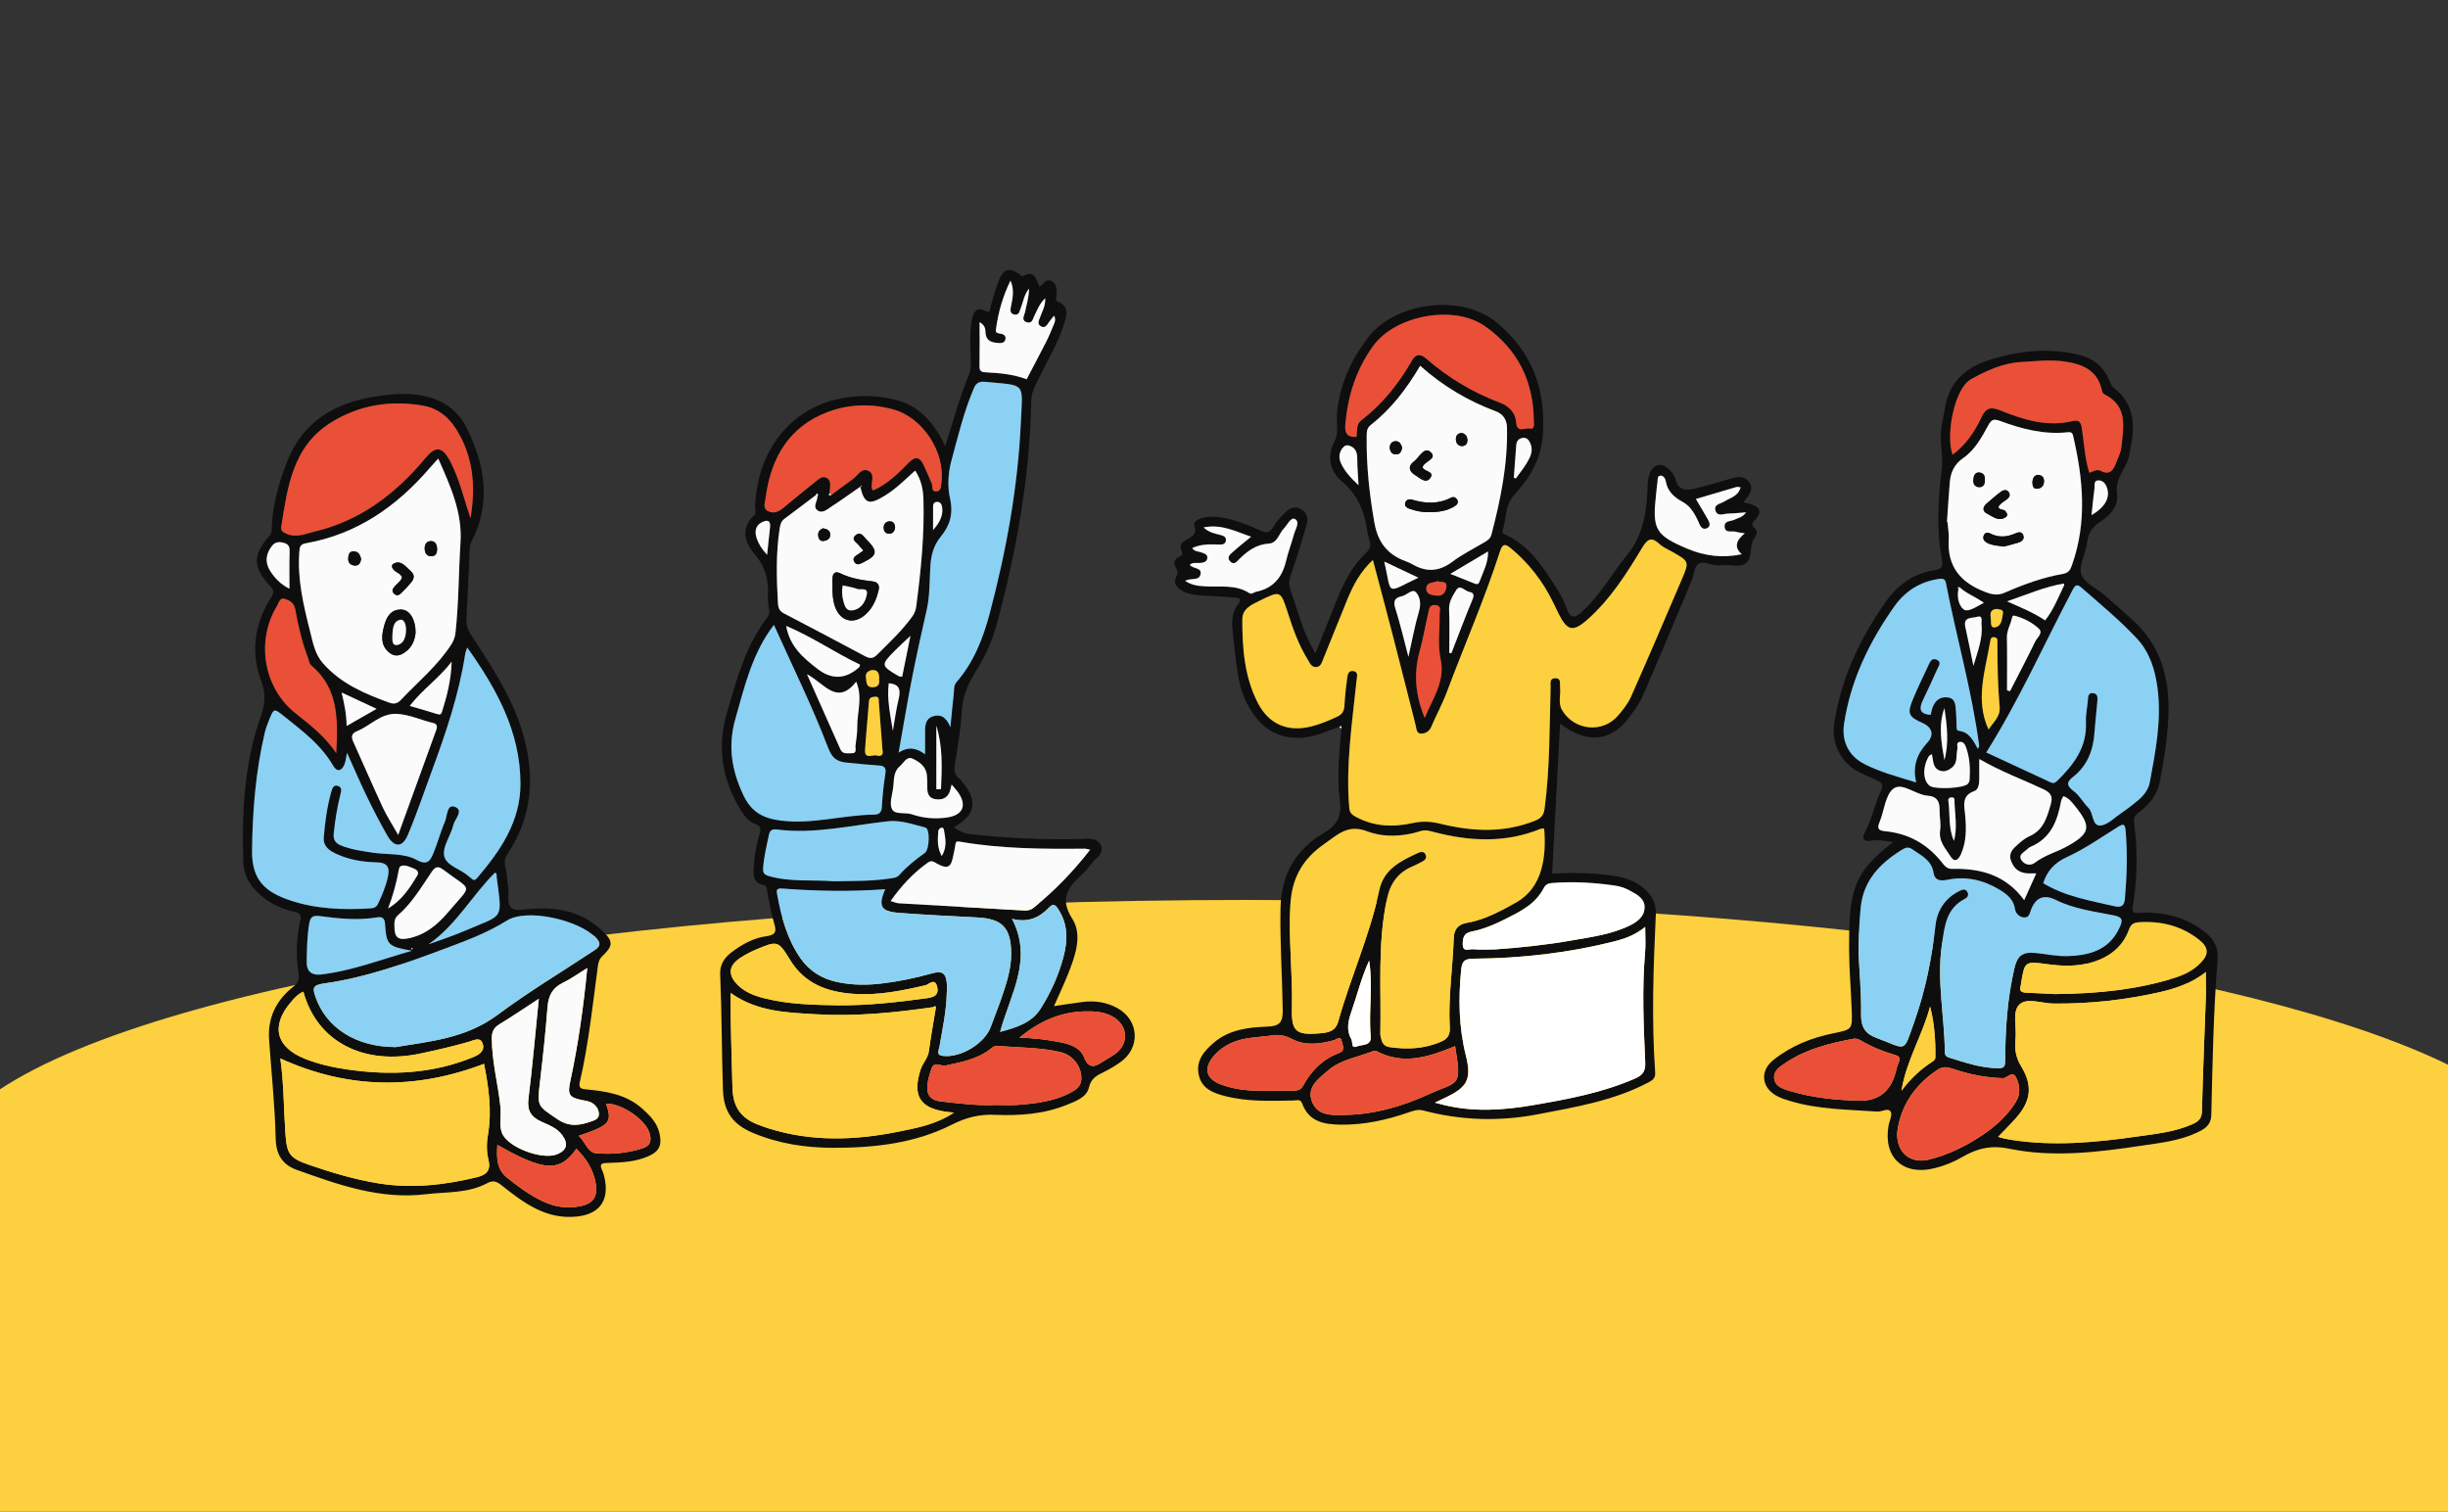 <?xml version="1.0" encoding="UTF-8"?>
<svg id="_レイヤー_2" data-name="レイヤー 2" xmlns="http://www.w3.org/2000/svg" viewBox="0 0 800 494">
  <rect x="0" y="0" width="800" height="494" fill="#333333" stroke="none"/>
  <defs>
    <style>
      .cls-1 {
        fill: none;
      }

      .cls-2 {
        fill: #8bd1f4;
      }

      .cls-3 {
        fill: #fff;
      }

      .cls-4 {
        fill: #fefefe;
      }

      .cls-5 {
        fill: #e95037;
      }

      .cls-6 {
        fill: #fcd03e;
      }

      .cls-7 {
        fill: #fbfbfb;
      }

      .cls-8 {
        fill: #0e0e0e;
      }
    </style>
  </defs>
  <g id="_レイヤー_1-2" data-name="レイヤー 1">
    <g>
      <rect class="cls-1" width="800" height="494"/>
      <g>
        <path class="cls-6" d="M407.13,294.08c-191.17,0-352.96,26.02-407.13,61.87v138.05h800v-146.09c-64.8-31.64-216.3-53.83-392.87-53.83Z"/>
        <g>
          <path class="cls-8" d="M437.67,237.52c-3.93,1.29-7.65,3.18-11.89,3.52-6.12.49-11.13-1.49-15.04-6.23-3.38-4.09-5.31-8.86-6.13-14.03-.79-4.97-1.34-9.99-1.84-15-.29-2.91-.12-5.85,1.81-8.29,1.34-1.68.54-2.13-1.09-2.24-3.14-.21-6.28-.47-9.43-.58-2.16-.08-4.28-.26-6.34-.94-1.34-.44-2.46-1.22-3.31-2.39-1.34-1.84,1.11-3.64.19-5.19-1.28-2.16-1.07-3.5,1.23-4.45.63-.26.62-.67.43-1.2-.13-.35-.26-.71-.35-1.07-.97-3.84,6.26-2.79,4.4-7.71-.73-1.94,4.01-3.49,8.74-2.66,4.5.78,8.74,2.39,12.85,4.31,1.94.9,3.11.79,4.25-1.23.97-1.72,2.41-3.22,3.82-4.64,1.39-1.41,3.12-2.26,5.12-1.17,2.13,1.16,2.51,3.17,1.9,5.23-1.59,5.43-3.26,10.84-5.12,16.17-.66,1.89-.77,3.42-.05,5.36,1.87,5.06,3.14,10.35,5.38,15.29.71,1.57,1.57,3.07,2.65,5.16,2.59-6.45,4.93-12.24,7.25-18.04,2.22-5.55,4.99-10.76,9.39-14.9,1.32-1.24,1.55-2.45,1.06-4.02-.26-.84-.51-1.69-.64-2.56-.9-6.38-2.88-11.96-8.12-16.45-4.01-3.43-5.49-8.03-2.57-13.59,1.35-2.57.41-6.17.74-9.31.97-9.32,4.6-17.28,10.36-24.68,8.59-11.03,30.23-14.36,42.02-4.41,11.22,9.46,15.82,21.34,14.88,36.14-.54,8.45-4.27,14.41-9.54,20.19-2.95,3.24-2.34,7.79-3.69,11.64-.25.71.54.96,1.13,1.24,7.95,3.74,12.38,10.83,16.82,17.86,1.27,2.01,2.35,4.19,3.15,6.43,1.18,3.28,2.65,2.81,4.78.9,6-5.36,9.83-12.43,14.81-18.57,5.66-6.98,6.53-14.92,6.8-23.26.04-1.11.21-2.28.59-3.32,1.19-3.24,4.02-3.86,6.46-1.39.86.87,1.73,1.99,2,3.14.78,3.32,3.06,3.83,5.76,3.21,3.79-.87,7.52-2.01,11.27-3.08,2.46-.71,5.1-1.69,6.98.76,2.03,2.66-.43,4.61-1.78,6.72.83.18,1.58.28,2.29.51,3.25,1.04,3.82,2.67,1.53,5.15-1.04,1.12-1.41,1.67-.13,2.8,1.04.91.67,2.21-.07,3.1-2.41,2.87.73,9.83-6.68,9.05-1.87-.2-3.78-.06-5.67-.07-2.11-.02-4.55-1.71-6.14-.38-1.31,1.1-1.33,3.66-2.1,5.5-5.3,12.62-10.6,25.25-16.05,37.8-.99,2.28-2.56,4.34-4.03,6.37-5.65,7.83-12.88,9.08-21.02,3.73-.49-.32-.97-.66-1.87-1.27-.88,16.51-1.73,32.51-2.6,49.01,6.27-.41,12.86-.3,19.44.6,3.45.47,6.67,1.36,9.49,3.38,3.22,2.32,5.16,5.22,4.96,9.51-.8,17.14-1.41,34.28-.21,51.43.13,1.81-.69,2.51-2.25,3.32-11.34,5.96-23.75,8.02-36.12,10.39-12.62,2.42-25.06,2.02-37.44-1.25-1.74-.46-3.23.1-4.76.63-7.19,2.48-14.55,4.12-22.2,4.01-5.38-.08-10.42-.92-12.58-6.92-.56-1.56-1.82-1-2.87-.98-7.44.14-14.89.44-22.2-1.41-3.91-.99-7.67-2.38-8.7-6.81-1.1-4.69,1.64-7.9,4.94-10.71,5.04-4.27,11.24-4.98,17.41-5.2,4-.14,5.14-1.34,5.07-5.46-.17-11.09-.96-22.15-.73-33.27.23-11.16,5.06-19.23,14.21-24.58,4.64-2.71,5.79-5.8,5.17-10.67-.99-7.79-.17-15.6.53-23.39,0-.29.02-.59.03-.88-.24.1-.48.2-.72.3ZM448.66,182.99c-4.18,3.88-6.46,8.32-8.38,12.97-2.63,6.39-5.15,12.83-7.78,19.22-.46,1.12-.76,2.62-2.26,2.78-1.71.18-2.22-1.41-2.93-2.55-2.95-4.74-4.78-9.95-6.47-15.23-2.34-7.27-2.38-7.27-9.37-3.79-2.6,1.3-5.48,2.54-5.48,6.06,0,9.37.68,18.69,5.05,27.21,3.61,7.04,9.77,9.62,17.44,7.74,2.94-.72,5.71-1.89,8.46-3.17,1.75-.81,2.35-1.93,2.44-3.77.15-3.02.51-6.03.9-9.03.14-1.1.49-2.4,2.05-2.14,1.35.23,1.25,1.35,1.08,2.4-.1.62-.15,1.25-.22,1.88-1.4,13.28-3.38,26.53-2.29,39.96.12,1.54.32,2.35,2.03,3.3,6.02,3.32,12.31,3.53,18.65,2.14,3.23-.71,6.07-.55,9.19.22,10.33,2.54,20.65,3.08,30.83-.98,1.98-.79,2.88-1.77,3.18-3.98,1.75-13.17,1.59-26.42,1.97-39.65.03-1.17-.45-2.88,1.41-2.95,2.19-.09,1.54,1.78,1.68,3.06.27,2.46-.75,5.01.67,7.39,4.01,6.69,13.27,7.62,18.32,1.71,1.62-1.9,3.24-3.96,4.24-6.22,5.6-12.63,11.03-25.34,16.47-38.05,2.58-6.03,2.52-6.05-3-9.18-1.42-.81-3.01-1.46-4.18-2.55-2.61-2.43-3.9-1.77-5.68,1.17-5.14,8.52-10.5,16.98-18.06,23.64-4.51,3.97-6.48,3.46-9.12-1.8-.68-1.35-1.31-2.72-1.98-4.07-3.38-6.88-7.97-12.81-13.91-17.69-1.57-1.29-2.56-1.48-3.34.93-5.06,15.68-11.67,30.78-17.45,46.19-1.45,3.87-3.47,7.53-5.09,11.35-.65,1.53-1.88,2.17-3.2,2.22-1.69.07-1.6-1.63-1.9-2.8-2.45-9.63-4.86-19.27-7.35-28.89-2.13-8.23-4.34-16.45-6.61-25.05ZM504.63,270.75c-.46.04-.86-.02-1.19.11-11.49,4.68-23.12,4.08-34.85,1.02-1.41-.37-2.76-.8-4.4-.28-5.79,1.84-11.94,2.12-17.48.03-4.74-1.79-7.88-.26-11.29,2.26-1.32.97-2.68,1.88-3.98,2.88-6.03,4.63-9.19,10.51-9.7,18.33-.74,11.49.74,22.89.46,34.35-.19,7.49,1.26,8.86,8.76,8.24,2.73-.22,5.43-.4,6.42-3.99,3.99-14.4,10.31-28.07,13.38-42.76,1.46-7.01,7.13-9.63,12.78-12.26.76-.35,1.84-.5,2.32.54.53,1.17-.16,1.89-1.17,2.38-1.02.49-2,1.07-3.04,1.5-4.68,1.96-7.26,5.46-8.34,10.41-3.21,14.7-1.88,29.6-2.21,44.43-.01.49.21.98.3,1.48.27,1.55,1.18,2.54,2.71,2.75,5.83.83,11.54.59,17.03-1.87,2.14-.96,2.77-2.35,2.64-4.74-.53-9.72.99-19.38,1.31-29.08.09-2.67,1.34-4.41,4.23-4.9,5.67-.97,10.65-3.69,15.65-6.37,4.62-2.48,7.42-6.3,8.78-11.27,1.18-4.31,1.24-8.7.89-13.18ZM468.95,360.31c1.52.4,2.11.56,2.7.71,9.73,2.41,19.44,1.8,29.22.12,11.42-1.96,22.76-4.05,33.47-8.73,2.58-1.13,3.43-2.45,3.3-5.35-.53-11.95-1.07-23.91-.04-35.87.23-2.65.03-5.33.03-8.32-3.06,2.48-6.19,3.72-9.48,4.57-15.32,3.94-30.93,5.71-46.72,5.83-2.98.02-3.67.95-3.94,3.67-.92,9.43-.79,18.68,1.55,28,2,7.98.3,10.46-7.03,13.88-.78.37-1.56.74-3.08,1.47ZM464.1,119.51c-4.49,7.66-9.59,14.19-16.21,19.42-1.32,1.04-1.25,2.34-1.27,3.73-.12,9.48.87,18.82,2.53,28.18,1.15,6.46,4.32,10.42,10.25,12.57.71.26,1.41.55,2.06.93,4.58,2.71,8.8,2.5,13.18-.79,3.3-2.48,7.07-4.34,10.64-6.46.98-.58,1.79-1.16,2.12-2.43,3.01-11.49,5.36-23.06,5.07-35.02-.06-2.58-1.35-4.37-3.64-5.23-9.06-3.39-17.26-8.2-24.74-14.9ZM443.29,142.78c.32-2.07-.2-4.09,1.6-5.47,6.92-5.28,12.22-11.95,16.51-19.46,1.26-2.2,2.78-2.29,4.59-.72,7.21,6.24,15.22,11.11,24.17,14.45,2.89,1.08,5.08,3.29,5.28,6.33.24,3.81,3.01,1.77,4.43,2.12,1.81.44,1.38-1.64,1.37-2.69-.16-12.96-5.31-23.29-16.06-30.81-10.06-7.05-29.21-3.55-36.46,6.54-5.63,7.83-8.25,16.23-9.08,25.56-.25,2.82.43,4.25,3.64,4.15ZM488.49,310.25c8.45-.58,16.85-1.48,25.17-2.94,6.43-1.13,12.97-1.97,18.94-4.88,2.45-1.19,4.76-2.95,4.86-5.81.11-3.04-2.62-4.4-4.93-5.66-1.41-.77-3.04-1.32-4.62-1.56-6.75-.99-13.54-1.39-20.37-.89-1.36.1-2.37.32-3.05,1.66-2.17,4.24-5.89,6.74-10,8.86-4.37,2.26-8.76,4.45-13.62,5.39-2.48.48-2.84,2.04-2.85,4.1-.01,2.76,2.1,1.57,3.29,1.67,2.38.2,4.78.06,7.18.06ZM475.52,341.85c-8.57,3.54-16.82,6.26-25.59,1.69-.29-.15-.74-.25-1.02-.14-4.97,2.06-10.63,2.71-14.81,6.34-3.01,2.62-7.21,5.36-5.34,10.23,1.82,4.75,6.57,4.44,10.72,4.37,9.6-.16,18.67-2.77,27.3-6.71,9.93-4.52,11.01-2.1,8.74-15.78ZM415.52,356.43c2.39,0,4.79.05,7.18-.02,1.24-.04,2.4-.2,3.14-1.59,2.64-4.93,6.4-8.7,11.72-10.7,2.22-.83,1.19-2.49.94-3.8-.41-2.13-1.73-.62-2.59-.39-4.6,1.23-9.34,1.87-13.63-.38-2.19-1.14-4.05-1.57-6.35-1.23-2.61.39-5.27.52-7.88.91-4.35.64-8.25,2.28-11.23,5.64-3.65,4.11-2.82,7.67,2.31,9.56,5.28,1.95,10.83,2.14,16.39,2ZM387.32,189.8c2.14,1.44,4.2,1.65,6.33,1.78,4.96.3,10.12-.69,14.69,2.25.75.48,1.38-.3,2.07-.44,5.67-1.12,8.65-4.74,9.91-10.2.67-2.93,1.81-5.75,2.58-8.66.44-1.67,2.09-3.99.26-4.96-1.3-.69-2.47,1.96-3.65,3.19-1.6,1.66-2.01,4.68-4.87,4.86-3.95.25-6.8,2.31-9.47,4.89-.85.82-1.77,2.32-3.09.98-1.47-1.5.15-2.5,1.1-3.37,1.73-1.57,3.58-2.99,5.71-4.75-5.09-1.69-9.61-4.23-15.58-3.03,2.02,1.83,3.83,1.98,5.49,2.45,1.07.3,2.05.64,1.82,1.91-.23,1.25-1.34,1.27-2.39,1.23-2.92-.12-5.83-.16-8.63,1.15.81,1.24,2.09,1.05,3.1,1.46.93.38,2.09.62,1.83,1.96-.23,1.19-1.26,1.35-2.33,1.44-1.09.09-2.36-.31-3.38.62,1.11,1.44,4,.78,3.52,3.08-.48,2.27-3.04,1.08-5.01,2.15ZM570.62,167.42c-2.31.17-4.06.38-5.81.39-1.49.01-3.6,1.2-4.2-1.07-.53-2,1.73-2.1,2.91-2.86,1.95-1.26,4.6-1.72,5.32-4.66-.65-.05-1.05-.18-1.38-.08-4.42,1.29-8.84,2.61-13.24,3.92,1.36,2.3,2.74,4.54,4.01,6.83.49.88.87,2.05-.28,2.66-1.3.69-2.1-.2-2.59-1.36-1.19-2.83-2.74-5.7-5.35-7.13-2.98-1.62-5.03-3.43-5.62-6.84-.13-.77-.73-1.85-1.7-1.79-1.19.08-.9,1.3-1.02,2.1-.19,1.24-.29,2.5-.43,3.75-1.31,11.67-.43,13.59,10.4,18.11,5.42,2.27,11.26,3.06,17.6,1.72q-3.69-3.14.99-6.84c-1.14-.19-2.1-.25-2.99-.52-1.29-.38-3.48.63-3.62-1.64-.13-2.09,2.16-1.69,3.37-2.35,1.04-.57,2.4-.58,3.65-2.34ZM465.59,234.59c2.57-6.38,6.8-11.81,5.17-19.37-1.01-4.69-.19-9.77-.3-14.67-.02-1.03.8-2.59-1.36-2.83-1.9-.21-2.03,1.14-2.3,2.28-1,4.27-1.71,8.62-2.88,12.85-2.04,7.37-1.35,14.47,1.66,21.75ZM447.44,313.89c-2.61,5.69-3.87,11.15-5.72,16.41-1.1,3.14-1.89,6.16-.1,9.31.52.92-.19,3.16,1.84,2.33,1.67-.68,4.81-.12,4.5-3.32-.77-7.98.82-15.99-.52-24.73ZM460.27,214.64c1.22-5.39,2.06-10.19,3.45-14.83.74-2.46.38-4.8-.99-6.28-1.22-1.31-2.97.97-4.61,1.3-2.24.45-2.92,1.51-2.14,3.94,1.59,5,2.77,10.12,4.29,15.87ZM473.62,213.35c.23.04.46.07.69.11,2.31-5.93,4.53-11.9,6.99-17.77.71-1.69-.22-2.13-1.27-2.33-1.39-.27-2.9-2.58-4.18-.47-1.12,1.85-2.39,3.73-2.29,6.23.2,4.73.06,9.48.06,14.23ZM473.95,187.53c2.84,1.13,5.17,2.04,7.48,2.98.84.34,1.64.79,2.1-.5,1.1-3.08,2.84-5.98,2.77-9.82-4.25,2.53-8.12,4.82-12.35,7.34ZM443.97,158.57c-.18-3.38-.4-6.01-.42-8.64-.01-1.92-.39-3.46-2.38-4.23-.98-.38-1.72-.14-2.34.6-1.27,1.52-1.39,3.33-.64,4.99,1.18,2.63,3.11,4.78,5.78,7.28ZM452.37,183.5c2.57,11.21.24,10.45,11.15,5.27-3.76-1.78-7.35-3.47-11.15-5.27ZM494.71,156.15c.22.06.44.12.65.18,1.23-1.71,2.58-3.34,3.64-5.14,1.14-1.93,2.15-3.98,1.08-6.36-.51-1.13-1.2-1.94-2.54-1.73-1.26.2-1.95,1.03-2.05,2.3-.27,3.58-.53,7.17-.8,10.75ZM469.76,189.89c-1.24.6-3.49.2-3.66,2.25-.17,2.09,1.78,2.36,3.46,2.51,2.19.19,2.96-1.39,3.13-3,.2-1.92-1.68-1.28-2.94-1.76Z"/>
          <path class="cls-8" d="M308.89,145.82c2.59-8.09,4.58-15.74,7.66-23.07,1.19-2.83.59-6.47.55-9.74-.03-2.78-.06-5.56.46-8.29.46-2.4,1.26-4.65,4.48-3.12,1.85.88,1.43-.72,1.67-1.46.94-2.86,1.59-5.84,2.75-8.61,1.58-3.79,3.43-4.2,6.81-1.84.39.27.56.79,1.17.47,3.72-2.02,4.17,1.05,5.26,3.56,1.26-.76,2.15-2.8,3.89-1.91,1.82.94,1.81,2.85,1.69,4.66-.06.79-.7,1.7.58,2.22,3.39,1.37,2.83,4.07,2.03,6.68-2.23,7.26-6.32,13.68-9.52,20.5-.76,1.62-1.32,3.16-1.35,5.01-.45,24.96-4.86,49.34-11.35,73.35-1.49,5.52-4.03,10.87-7.12,15.76-2.55,4.05-4.05,8.18-4.31,13.02-.31,5.64-1.33,11.25-2.2,16.85-.3,1.93-.07,3.44,1.54,4.64.39.29.67.75.99,1.14,5.07,6.11,4.26,10.7-2.88,14.7,1.69,1.24,3.3,1.98,5.32,2.21,11.8,1.35,23.63,1.87,35.5,1.62,2.59-.05,5.9-.68,7.22,1.98,1.34,2.71-1.81,4.32-3.21,6.28-.73,1.02-1.55,2-2.46,2.87-4.41,4.19-8.29,7.64-3.63,14.94,3.42,5.36.91,12.29-1.48,18.25-1.34,3.34-2.88,6.59-4.51,10.28,3.4-.49,6.36-.96,9.33-1.34,3.98-.52,7.83.04,11.35,1.97,7.17,3.94,7.68,13,1.01,17.69-1.64,1.15-3.38,2.21-5.18,3.1-2.34,1.17-4.37,2-5.12,5.25-.72,3.14-4.3,4.41-7.22,5.59-7.51,3.05-15.45,3.59-23.41,3.26-5.1-.21-9.38.81-14.12,3.21-12.1,6.13-25.48,7.61-38.93,7.57-8.98-.03-17.79-1.35-26.19-4.92-6.27-2.67-9.45-6.64-9.7-13.97-.42-12.61-.37-25.22-.91-37.82-.14-3.29,1.48-5.52,3.89-7.32,3.37-2.5,7.06-4.56,11.23-5.11,3.2-.43,3.3-1.69,2.49-4.33-.99-3.23-1.48-6.62-2.18-9.94-.2-.95.01-2.18-1.29-2.46-3.41-.72-3.33-3.23-3.18-5.87.22-3.79.88-7.51,1.98-11.13.44-1.46.31-2.23-1.31-2.85-2.7-1.04-4.2-3.33-5.63-5.83-5.58-9.8-6.96-19.8-3.72-30.86,3.2-10.91,6.08-21.81,13.2-30.99.61-.78.64-1.58.51-2.48-.18-1.37-.5-2.77-.4-4.13.35-5.31-.73-9.85-4.43-14.14-3.13-3.62-4.58-8.28-.09-12.48.88-.82.31-1.92.35-2.89.59-17.44,10.7-31.1,26.01-34.9,6.33-1.58,12.8-1.64,19.13-.2,8.09,1.84,13.26,7.33,16.96,15.35ZM271.7,161.76c2.33-1.72,4.62-3.48,6.99-5.13,1.58-1.11,2.76-3.73,4.95-2.8,2.51,1.07.93,3.81,1.27,5.8.03.2.2.37.39.69,4.73-2.06,8.28-5.63,11.79-9.2,1.95-1.98,3.47-1.81,4.65.67.97,2.04,1.81,4.14,2.73,6.2.42.93-.25,2.66,1.42,2.65,1.67-.01,1.62-1.65,1.77-2.83,1.31-9.96-6.01-21.28-15.69-23.96-7.09-1.97-14.35-1.79-21.19.72-12.99,4.78-18.88,15.11-20.6,28.26-.18,1.37-.98,3.22.66,4.15,1.8,1.02,3.54.4,5.15-.96,3.65-3.1,7.41-6.05,11.12-9.07.92-.75,1.88-1.38,3.07-.72,1,.55,1.18,1.57,1.11,2.63-.05.75-.12,1.5-.18,2.26-.09.28-.17.55-.26.83.28-.05.56-.1.85-.15ZM281.17,159.02c-3.16,2.19-6.28,4.44-9.5,6.54-1.31.85-2.83,2.3-4.4,1.29-1.79-1.15-.23-2.95-.11-4.47.05-.33.26-.85.12-.96-.39-.34-.55.12-.72.41-3.41,2.58-6.8,5.19-10.24,7.72-1.16.85-1.37,2.07-1.56,3.3-1.22,8.03-1.01,16.09-.55,24.16.08,1.4.37,2.61,1.87,3.39,8.93,4.64,17.82,9.36,26.7,14.09,1.4.75,2.53.76,3.73-.43,4.03-4,8.18-7.87,11.54-12.49.75-1.03,1.2-2.09,1.37-3.41,1.53-11.63,2.7-23.27,2.35-35.03-.1-3.4-.79-6.43-2.71-9.36-3.16,2.84-6.09,5.81-9.63,8.03-5.48,3.44-6.98,2.91-8.33-2.87.16.04.32.07.49.11-.02-.15-.04-.29-.06-.44-.12.14-.24.29-.37.43ZM305.13,329.07c-12.74,1.85-25.52,3.12-38.4,2.36-9.6-.57-19.33-.81-27.96-6.97-.08,10.63.37,20.78.59,30.93.15,6.68,3.07,10.21,8.83,12.28,1.06.38,2.12.79,3.2,1.12,13.97,4.34,28.05,3.85,42.19,1,6.11-1.23,12.24-2.34,18.17-6.22-1.27-.14-1.84-.19-2.41-.27-8.76-1.17-11.23-5.26-8.5-13.79.69-2.14,2.41-3.73,2.72-6.08.6-4.61,1.46-9.18,2.21-13.77-.02-.31-.04-.61-.06-.92-.2.1-.39.21-.59.31ZM302.31,246.49c0-2.49,0-4.59,0-6.68-.01-2.29-.11-4.81,2.5-5.72,2.37-.82,4.43.07,5.77,3.56.43-4.31.7-7.53,1.08-10.74.16-1.35-.07-2.89.9-4,5.67-6.51,8.74-14.43,10.87-22.48,5.42-20.48,9.23-41.28,10.18-62.52.59-13.17,1.8-11.86-11.52-13.14-1.92-.18-3.01.19-3.81,2.03-3.35,7.77-5.27,16.01-7.47,24.11-1,3.67-1.19,8.29-.38,11.81,1.19,5.17-.03,9-2.94,12.55-2.4,2.92-3.23,6.09-3.45,9.64-.3,4.77-.16,9.73-1.18,14.25-1.6,7.1-3.19,14.22-4.62,21.36-1.64,8.2-2.98,16.47-4.58,25.41,3.33-2.14,5.99-1.45,8.64.55ZM289.28,290.57c-11.3.83-22.52.63-33.71-.23-2.02-.16-1.78.86-1.58,1.97,1.33,7.35,3.23,14.5,7.57,20.76,2.95,4.25,7.07,6.78,12.06,7.84,4.72,1,9.51,1.06,14.31.5,5.64-.65,11.18-1.8,16.65-3.34,3.44-.97,4.61-.05,4.88,3.56.07,1-.02,2.02-.05,3.02-.15,5.95-1.44,11.74-2.43,17.58-.17.98-1.18,2.53,1.14,2.81,5.88.71,13.78-4.1,15.74-9.64,1.05-2.96,2.26-5.87,3.28-8.84,1.67-4.88,3.37-9.75,3.33-15.04-.07-8.39-2.91-11.34-11.23-11.73-8.44-.4-16.88-.87-25.31-1.48-5.99-.43-7.01-2.21-4.63-7.74ZM252.92,204.2c-.63.85-1.02,1.33-1.37,1.85-6.04,8.79-8.44,18.96-11.28,29.01-2.47,8.74-1.18,16.72,2.68,24.84,2.64,5.55,6.52,7.54,12.26,8.26,10.34,1.3,20.29-1.87,30.48-1.95,1.58-.01,2.39-.71,2.49-2.52.2-3.64.58-7.29,1.15-10.89.35-2.17-.6-2.56-2.38-2.67-3.14-.2-6.27-.54-9.41-.83-3.26-.3-5.31-.71-6.92-4.93-5.14-13.48-11.55-26.47-17.71-40.16ZM356.27,277.67c-.99-.21-1.35-.35-1.7-.35-13.72.13-27.43.07-41-2.31-1.02-.18-1.27.16-1.38,1.11-.14,1.23-.49,2.44-.71,3.66-.67,3.68-1.84,4.3-5.23,2.45-1.04-.57-1.77-1.25-2.97-.4-4.8,3.39-8.7,7.6-12.24,12.6,1.22.35,1.93.7,2.66.74,13.69.8,27.39,1.56,41.09,2.36,1.21.07,2.2-.25,3.12-1,6.75-5.48,12.76-11.66,18.36-18.86ZM272.44,287.98c6.17-.12,12.35.01,18.48-.92,1.13-.17,2.18-.23,3.03-1.19,2.43-2.75,5.28-5.02,8.27-7.13,1.59-1.12,1.77-7.94.21-8.32-3.99-1-8.02-2.51-12.16-2.06-12.09,1.32-24.05,4.26-36.34,2.7-1.49-.19-2.3.14-2.64,1.76-.76,3.57-1.63,7.11-1.89,10.76-.11,1.56.19,2.23,2.05,2.75,6.93,1.95,14.01,1.08,21,1.65ZM325.09,361.08c2.52,0,5.05.16,7.55-.03,5.9-.46,11.79-1.15,17.14-3.96,1.79-.94,3.49-2.07,3.6-4.45.19-4.05-2.76-7.89-6.78-8.83-6.79-1.59-13.75-1.43-20.63-2.06-1.02-.09-1.62.5-2.31,1.04-4.32,3.37-9.53,4.28-14.7,5.41-1.51.33-3.61-1.6-4.53.96-.59,1.64-1.1,3.35-1.31,5.07-.39,3.16.58,5.26,4.29,5.68,5.88.65,11.74,1.44,17.68,1.18ZM273.92,328.52c9.74.07,19.38-1.01,29.01-2.33,2.13-.29,4.01-.94,3.34-3.73-.73-3.05-2.73-.77-3.74-.53-7.76,1.82-15.53,3.4-23.55,2.84-8.53-.6-15.98-3.23-20.76-11.06-3.9-6.39-4.11-6.38-11.27-3.36-1.73.73-3.41,1.63-4.99,2.65-3.93,2.54-4.18,5.64-.78,8.95,2.42,2.37,5.52,3.49,8.71,4.29,7.89,1.98,15.97,2.13,24.04,2.28ZM330.71,300.24c6.97,13.32-.57,24.66-3.88,36.95,5.41-1.46,10.31-3.01,13.16-7.47,3.31-5.18,5.88-10.82,7.49-16.81,1.49-5.52,1.64-10.94-1.74-15.96-.82-1.22-1.54-1.83-2.83-.48-3.2,3.38-7.03,5.15-12.21,3.76ZM336.29,94.31c-1.68,2.08-1.86,4.3-2.66,6.25-.43,1.05-.55,2.5-2.03,2.26-1.8-.29-1.37-1.88-1.12-3.05.56-2.68.99-5.32-.25-8.07-2.52,5.16-4.08,10.56-4.78,16.23-.1.81.61,1,1.25,1.07,1.12.13,2.13.61,1.89,1.83-.28,1.44-1.59,1.33-2.76,1.23-2.09-.19-3.63-.91-3.75-3.36-.05-1.12-.11-2.36-1.95-3.42,0,5.2.06,9.86-.03,14.51-.03,1.69.97,1.85,2.15,1.91,4.52.2,8.99.64,13.27,2.25,2.14-4.1,4.32-8.18,6.41-12.3.85-1.68,1.55-3.43,2.29-5.17.42-.99.97-1.99.26-3.31-.62.77-1.22,1.41-1.69,2.13-.65.99-1.33,2.1-2.66,1.32-1.31-.78-.58-1.93-.19-3.01.66-1.86,1.76-3.6,1.64-6.15-1.85,1.74-2.54,3.76-3.48,5.6-.56,1.09-.74,2.75-2.42,2.29-2.14-.6-.87-2.32-.65-3.48.44-2.34,1.23-4.61,1.27-7.54ZM333.15,339.08c4.82.12,9.3.68,13.74,1.58,3.06.62,6.21,1.85,7.33,4.72,1.64,4.17,3.69,3.17,6.3,1.47,1.26-.82,2.6-1.52,3.83-2.39,4.6-3.26,4.4-9.12-.43-12.08-2.9-1.78-6.12-1.97-9.45-1.89-8.06.19-14.93,3.31-21.33,8.59ZM311,256.38c-.19.76-.28,1.12-.37,1.49-.6,2.47-2.13,3.61-4.68,3.3-2.75-.33-2.93-2.3-2.91-4.45,0-1.13,0-2.27-.11-3.4-.28-2.88-2.52-4.41-4.69-5.43-1.91-.89-2.89,1.4-4.18,2.51-2.21,1.91-1.82,4.55-2.15,6.97-.33,2.37-1.32,5.21-.39,7.03.98,1.93,4.32.95,6.53,1.7,3.76,1.28,7.66,1.59,11.56,1.01,5.17-.77,6.48-4.05,3.46-8.28-.51-.71-1.11-1.34-2.05-2.46ZM263.71,220.31c3.96,8.9,7.44,16.75,10.95,24.59.74,1.65,2.37,1.2,3.65,1.24,1.89.05,1.14-1.58,1.27-2.52.29-2.11.61-4.25.58-6.37-.05-4.62,1.81-9.29-.34-14.49-6.33,7.95-10.3.61-16.11-2.45ZM256.92,204.53c1.14,6.65,5.53,10.44,10.23,14.04q7.03,5.39,13.62-.54c.14-.13.15-.41.3-.84-8.12-3.84-15.53-9.04-24.15-12.66ZM288.41,245.14c-.42-5.52-.81-10.64-1.2-15.76-.06-.82.18-1.84-1.26-1.71-1.07.1-1.88.2-1.98,1.62-.37,5.25-.95,10.48-1.27,15.73-.2,3.27,2.48,1.47,3.83,1.86,1.75.51,2.19-.58,1.89-1.74ZM297.54,207.76c-2.25,2.13-3.72,3.45-5.1,4.84-4.66,4.7-4.62,4.93,1.31,8.37.2.11.49.07,1.08.14.83-4.1,1.67-8.21,2.71-13.36ZM291.79,238.77c.6-3.42,1.03-6.89,1.86-10.25.75-3.03.36-4.98-3.22-5.25-.65,5.25.51,10.34,1.35,15.5ZM305.99,257.9c.51-.01,1.01-.02,1.52-.03.34-6.93.62-13.87-1.52-20.73v20.76ZM250.69,181.29c.35-3.29.65-6.14.96-8.99.29-2.61-1.29-2.38-2.75-1.61-2.14,1.12-2.29,3.17-1.61,5.21.63,1.87,1.69,3.55,3.4,5.38ZM304.93,173.21c2.2-2.55,3.27-4.69,2.98-7.31-.11-1.05-.64-2.03-1.88-1.89-1.12.13-1.12,1.12-1.11,2.03.02,2.12,0,4.24,0,7.17ZM307.75,279.75c1.79-2.93,1.24-5.52.81-8.1-.1-.61-.15-1.36-1.01-1.16-.37.09-.88.62-.91.98-.21,2.65-.47,5.33,1.11,8.28ZM287.29,221.99c.12-1.67-.24-3.07-2.03-3.04-1.28.02-2.6.94-2.29,2.36.26,1.22-.18,3.3,2.21,3.27,1.9-.02,2.31-1.12,2.11-2.59Z"/>
          <path class="cls-8" d="M618.71,275.21c-2.97-.56-5.27-.84-7.68-.46-1.91.31-2.65-.77-1.72-2.49,2.42-4.44,3.29-9.47,5.45-13.99.91-1.91.04-2.65-1.45-3.33-2.06-.94-4.15-1.81-6.16-2.85-5.51-2.87-8.68-9.3-7.77-15.46,2.2-14.77,8.37-27.87,16.86-39.95,3.9-5.56,9.18-9.35,16.05-10.39,2.13-.32,2.75-1.1,2.36-3.2-1.85-9.9-1.35-19.77-.09-29.73.62-4.9-1.05-9.98.1-15,.48-2.08.73-4.21,1.19-6.3,1.77-8.06,7.14-12.27,14.79-14.6,9.75-2.97,19.53-3.94,29.39-1.33,4.51,1.19,7.92,4.32,9.62,8.92.21.56.48,1.2.93,1.53,8.11,6.1,6.93,14.32,5.12,22.63-.31,1.45-1.06,2.83-1.77,4.15-1.36,2.5-2.53,4.75-2.08,8.01.52,3.85-2.08,6.94-5.3,9-2.6,1.67-4.14,3.56-4.46,6.84-.34,3.57-2.85,7.49-1.91,10.46.89,2.83,5.05,4.59,7.72,6.9,2.96,2.56,5.84,5.2,8.77,7.79,9.34,8.26,12.36,19.01,11.98,30.97-.24,7.44-1.41,14.8-2.84,22.1-.85,4.32-3.4,7.53-6.86,10.06-1.35.99-1.75,1.86-1.51,3.67,1.21,9.04,1.03,18.12-.46,27.12-.41,2.5.96,2.02,2.29,1.97,7.95-.34,15.24,1.44,21.55,6.52,2.86,2.3,4.2,5.13,3.89,8.85-1.37,16.85-1.67,33.75-2.06,50.65-.08,3.61-2.41,4.77-4.88,5.92-5.67,2.64-11.83,3.27-17.94,4.19-14.4,2.15-28.9,3.93-43.25.98-5.97-1.23-10.5-.08-15.32,2.72-2.82,1.64-5.86,2.86-9.07,3.66-10.17,2.53-16.74-3.45-15.05-13.75.26-1.6,1.34-3.61.74-4.69-.8-1.43-2.89.05-4.47-.07-9.54-.69-19.17-.65-28.45-3.47-1.55-.47-3.15-.97-4.54-1.77-4.77-2.73-5.29-8.04-.98-11.53,5.79-4.67,12.53-7.36,19.8-8.83,6.09-1.23,6.13-1.27,5.9-7.57-.24-6.55-.83-13.1-.85-19.65-.07-19.28,1.18-25.17,14.39-35.2ZM640.26,191.79c-.21.12-.41.24-.62.36.05.07.09.15.14.22.15-.22.3-.45.46-.67-.92,2.76-.29,6.02,1.41,7.39,1.47,1.19,4.33-.93,6.68-2.12-2.84-2.03-5.85-3.02-8.07-5.18ZM607.35,311.47c.29,5.98.94,13.03.84,20.07-.06,4.08,1.39,6.29,5.02,7.63,10.16,3.76,8.63,5.31,12.46-5.51,3.58-10.11,5.64-20.54,6.83-31.19.55-4.96,3.12-8.99,7.84-11.31.99-.49,1.93-.84,2.59.34.53.95.05,1.77-.81,2.21-6.22,3.2-6.67,9.13-7.53,15.08-1.69,11.77.85,23.37.98,35.06.01,1.18.69,1.54,1.53,1.8,5.17,1.59,10.28,3.38,15.8,3.41,1.9.01,2.38-.34,2.39-2.5.03-10.08.68-20.13,2.97-30,1.04-4.47,2.65-5.58,7.23-5.11,3.38.35,6.77,1.09,10.14.99,7.21-.21,13.75-1.97,17.08-9.44,1.02-2.28,1.03-3.29-1.95-3.88-6.38-1.27-12.94-2.07-18.88-5.02q-5.72-2.84-8.07,2.96c-.5,1.22-.6,2.97-2.52,2.73-1.5-.19-2.59-1.35-2.8-2.75-.47-3.13-2.64-4.84-5-6.27-5.21-3.16-10.86-4.55-16.97-3.3-2.17.44-4.21.46-4.65-2.27-.67-4.21-4.17-5.69-7.08-7.75-1.06-.75-2.09-.49-3.16.17-7.12,4.41-12.61,9.87-13.56,18.84-.49,4.66-.63,9.29-.73,15.02ZM652.98,371.48c.66.19,1.2.38,1.75.5.86.19,1.72.36,2.59.5,13.86,2.15,27.61.85,41.36-1.13,6.1-.88,12.24-1.48,17.94-4.07,1.81-.82,2.91-1.78,2.97-4.17.29-12.71.86-25.42,1.31-38.13.08-2.31.01-4.63.01-7.42-4.67,3.65-9.68,5.41-14.97,6.61-11.47,2.62-23.06,3.88-34.83,3.77-3.83-.04-8.76-2.04-11.18.32-2.46,2.39-.82,7.45-1.27,11.31-.37,3.21.11,6,1.88,8.91,3.85,6.34,3.16,11.35-1.73,16.88-1.81,2.05-3.77,3.97-5.83,6.12ZM649.1,245.89c7,3.25,13.95,6.45,20.87,9.69.91.43,1.44.41,2.25-.38,5.47-5.31,9.84-11.06,9.44-19.28-.11-2.24.39-4.51.61-6.77.12-1.22-.07-2.89,1.8-2.64,1.7.23,1.38,1.85,1.28,3.07-.25,3.14-.65,6.27-.86,9.41-.39,5.89-2.2,11.1-7.03,14.86-2.27,1.77-2.09,2.97.26,4.71,1.87,1.38,3.01,3.7,4.71,5.37,1.79,1.76,1.14,5.89,3.85,5.83,2.28-.06,4.55-2.44,6.73-3.92,1.97-1.34,3.88-2.8,5.71-4.33,1.87-1.56,3.39-3.55,3.83-5.94,1.88-10.16,3.87-20.34,2.5-30.75-.78-5.94-2.52-11.65-6.71-16.14-5.59-6-11.94-11.21-18.09-16.61-1.42-1.25-2.02-1.04-2.91.64-9.33,17.66-17.43,35.97-28.26,53.18ZM636.26,170.56c.06,0,.11.01.17.02.15,1.88.54,3.78.42,5.65-.57,8.95,3.93,14.18,11.95,17.22,2.25.85,4.07,1.22,6.4.2,6.1-2.68,12.39-4.96,18.98-6.12,2.05-.36,2.46-1.5,3.04-3.15,4.83-13.82,3.57-27.67.38-41.54-.22-.97-.29-1.77-1.86-1.6-7.7.84-15.01-1.05-22.13-3.69-1.96-.73-2.79-.5-3.79,1.33-2.17,3.98-4.41,8.14-8.17,10.74-3.06,2.12-4.2,4.77-4.47,8.12-.35,4.27-.61,8.54-.91,12.82ZM626.22,255.68c-1.31-5.53.4-9.49,3.65-13.04,2.3-2.5,1.6-5-1.6-6.41-4.5-1.99-5.05-3.07-3.23-7.49,1.58-3.83,3.4-7.56,5.15-11.32.52-1.13,1.09-2.58,2.69-1.88,1.78.78.67,2.11.18,3.19-1.5,3.32-2.98,6.65-4.59,9.91-1.34,2.74-1.34,4.69,2.45,4.93.15-.58.28-1.19.45-1.78.74-2.61,2.4-4.27,5.19-3.9,2.69.36,2.46,2.8,2.66,4.75.13,1.25.09,2.52.18,3.78.06.85-.21,2.26.67,2.36,3.49.4,4.76,3.18,6.32,5.94.26-.63.43-.84.41-1.03-2.37-17.99-7.43-35.44-10.87-53.22-.29-1.51-1.21-1.47-2.49-1.28-6.1.91-10.91,4.06-14.36,8.94-8.21,11.62-14.34,24.2-16.45,38.48-.84,5.64,1.56,10.43,6.66,13.04,5.17,2.64,10.74,4.11,16.94,6.01ZM682.77,154.48c1.22-.4,2.53-1.23,3.62-.67,3.45,1.79,4.36-.58,5.3-2.98.6-1.51,1.38-3.04,1.55-4.62.68-6.58,2.31-13.54-5.6-17.4-.36-.18-.64-.77-.74-1.22-1.42-6.77-6.62-8.72-12.48-9.51-4.63-.63-9.31-.05-13.97.21-6,.33-11.47,2.9-16.4,5.66-5.32,2.98-8.27,17.99-5.97,24.63,4.34-3.21,7.25-7.49,9.4-12.14,1.58-3.4,3.21-3.52,6.4-2.25,7.5,3,15.21,5.39,23.46,3.4,2.03-.49,2.68.36,2.97,2.22.75,4.84.93,9.77,2.45,14.66ZM646.8,248.01c0,2.52-.01,4.51,0,6.5.01,1.58-.2,3.5-1.61,3.99-4.25,1.5-3.27,4.77-3,7.76.4,4.43.48,8.77-1.4,12.94-.78,1.74-2.05,2.71-3.22.85-1.68-2.65-4.12-5.05-3.54-8.79.32-2.07-.23-4.27-.18-6.41.07-2.86-.76-4.61-4-4.86-3.9-.29-8.19-4.45-11.07-2.29-2.71,2.03-3,7.18-4.54,10.89-.87,2.08-.46,2.83,1.82,3.04,7.52.69,13.62,4.09,18.37,9.98.91,1.13,1.73,2.37,3.57,2.32,9.34-.25,17.62,2.12,23.49,10.23,1.37-3.03,2.59-5.74,3.95-8.76-1.13,0-1.87.02-2.61,0-2.83-.09-4.69-1.45-5.65-4.15-.92-2.6.8-4.03,2.38-5.44,1.12-1,2.35-1.98,3.71-2.58,4.6-2.04,5.72-6.27,6.93-10.5.68-2.36.08-3.67-2.38-4.82-6.8-3.2-13.9-5.77-21.03-9.9ZM620.01,370.02c-.33,6.63,4.31,10.36,10.29,8.91,6.42-1.56,12.3-4.47,17.74-8.15,4.19-2.83,7.94-6.24,10.67-10.58,1.62-2.57,1.44-5.37.22-7.97-1.26-2.69-2.92.14-4.44.09-5.61-.19-11-1.22-16.26-3.05-1.72-.6-3.29-.87-4.98.25-7.72,5.1-12.22,12.15-13.24,20.5ZM671.69,324.84c14.45-.13,26.91-1.54,39.05-5.3,3.19-.99,6.07-2.47,8.41-4.85,2.8-2.85,2.64-5.12-.47-7.58-5.7-4.52-12.24-6.17-19.45-5.76-1.86.11-2.82.52-3.53,2.45-1.98,5.45-6.11,8.74-11.58,10.5-5.05,1.63-10.1,1.46-15.3.74-7.15-.99-7.18-.79-8.35,6.31-.04.25-.03.51-.12.75-.6,1.71.24,2.22,1.79,2.29,3.78.15,7.55.36,9.54.46ZM607.4,359.66q9.08.35,11.87-8.44c.42-1.32.62-2.73,1.2-3.96.75-1.6.14-2.14-1.31-2.56-3.87-1.13-7.58-2.65-11.07-4.71-.74-.44-1.54-.72-2.51-.53-7.69,1.48-15.24,3.31-21.88,7.74-1.92,1.28-4.16,2.58-3.91,5.12.28,2.8,2.97,3.53,5.25,4.22,7.29,2.18,14.79,2.94,22.37,3.13ZM667.72,288.61c7.25,4.38,15.36,5.69,23.32,7.53,2.41.56,3.2-.4,3.38-2.53.64-7.43.87-14.85.22-22.29-.2-2.25-.85-2.15-2.48-1.13-5.45,3.39-10.75,7.16-16.55,9.8-4.2,1.91-6.63,4.6-7.89,8.62ZM674.32,260.16c-.26.56-.65,1.07-.75,1.63-1.16,6.41-3.34,12.11-9.94,14.9-.56.24-1.05.7-1.51,1.12-.99.88-2.63,1.64-1.46,3.31,1.1,1.58,3.02,1.82,4.36.78,3.23-2.5,7.17-3.47,10.65-5.42,7.43-4.16,7.91-6.37,2.45-13.09-1.02-1.25-1.97-2.62-3.78-3.24ZM655.89,225.59c.33.1.65.19.98.29,2.76-5.41,5.59-10.79,8.24-16.25.64-1.32,2.71-2.8,1.12-4.26-2.2-2.01-4.94-3.41-7.9-4.17-.62-.16-.77.46-.88.95-.45,2.06-1.64,3.88-1.6,6.13.11,5.77.04,11.54.04,17.32ZM631.33,246.44c-.58.38-.86.47-.97.66-2.13,3.58-1.98,8.06.31,9.7,1.75,1.26,11.04.81,12.4-.64.31-.34.57-.86.6-1.31.23-3.53.09-7.03-1.08-10.42-.33-.95-.82-2.07-1.97-2.01-1.58.09-.76,1.54-.95,2.37-.48,2.02.17,4.38-1.7,5.97-1.08.91-2.4,1.55-3.83,1.12-2.59-.79-2.28-3.26-2.8-5.44ZM649.85,238.39c1.39-2.2,3.91-4.21,3.63-7.26-.63-7.03-.73-14.06-.74-21.1,0-.69.23-1.56-.85-1.78-1.33-.28-1.39.71-1.54,1.56-1.63,9.49-4.94,18.94-.51,28.58ZM630.75,328.92c-2.49,9.36-7.82,17.76-9.34,27.51,2.84-3.81,6.17-7.01,10.12-9.53.57-.36.95-.74.96-1.46.06-5.51-.3-10.98-1.73-16.51ZM655.88,196.51c4.81,2.11,8.85,3.76,12.46,6.23,2.73-3.43,4.3-7.5,6.17-11.39.05-.1.02-.23.04-.67-6.27,1-11.96,3.55-18.67,5.84ZM644.91,217.59c1.3-4.56,3.15-8.91,2.64-13.57-.11-.96.66-3.13-1.52-2.44-1.5.48-4.53-.13-3.77,3.28.94,4.23,1.77,8.48,2.65,12.73ZM683.51,168.33c4.53-2.65,6.18-5.8,4.99-9.11-.47-1.3-1.36-2.24-2.68-2.25-1.71-.02-1.2,1.6-1.34,2.54-.4,2.83-.64,5.68-.97,8.82ZM635.44,231.37c-2.08,5.67-1.01,11.34-.02,17.02,1.57-5.66.84-11.33.02-17.02ZM638.54,274.77c1.25-4.51.23-9.03.16-13.53-.01-.62-.6-.73-1.12-.66-.55.07-.97.39-.88.99.64,4.38-.06,8.94,1.84,13.2ZM652.57,198.97c-2.35.15-2.19,1.73-1.97,3.26.16,1.11-.34,3.12,1.5,2.74,2.1-.43,2.15-2.82,2.47-4.56.26-1.42-1.24-1.17-2-1.44Z"/>
          <path class="cls-8" d="M174.27,296.99c8.36-.64,16.05,1.12,22.36,6.99,3.83,3.56,3.87,4.93.19,8.49-1.04,1-1.29,2.07-1.45,3.31-1.69,12.61-3,25.27-5.87,37.7-.42,1.83.08,2.32,1.93,2.49,6.69.63,13.29,1.61,18.58,6.41,2.46,2.23,4.73,4.53,5.5,7.92.9,3.93-.04,5.96-3.71,7.56-4.26,1.85-8.82,2.02-13.35,2.16-1.78.06-2.66.28-1.71,2.31.53,1.12.82,2.39,1.02,3.62,1.09,6.8-2.24,10.79-9.09,11.56-10.18,1.14-17.52-4.46-24.76-10.19-1.72-1.36-2.82-1.7-4.8-.64-6.23,3.31-13.21,2.75-19.94,3.56-14.93,1.79-28.61-3.09-42.25-7.99-4.43-1.59-6.7-4.77-6.82-10.09-.25-10.82-1.41-21.62-2.16-32.43-.51-7.26,2.39-12.99,8.03-17.4,1.53-1.19,1.88-2.23,1.56-4.36-.82-5.61-.73-11.36.56-16.92.51-2.22-.21-2.71-2.05-3.14-3.33-.78-6.47-2.07-9.26-4.1-4.17-3.03-7.09-6.87-7.26-12.21-.52-15.94.25-31.83,5.54-46.99,1.55-4.44,1.97-7.71.26-12.24-3.52-9.32-2.08-18.62,3.25-27.12.97-1.55,1.09-2.3-.26-3.73-5.8-6.12-5.79-10.21-.14-16.58.61-.69.6-1.29.62-2,.18-7.66,2.28-14.97,4.99-21.99,5.1-13.2,15.72-19.4,29.21-21.44,5-.76,9.97-1.2,15.04-.23,6.53,1.25,11.56,4.69,14.45,10.5,6,12.1,8.17,24.55,1.57,37.26-.56,1.08-.54,2.19-.59,3.3-.36,7.31-.62,14.62-1.03,21.92-.1,1.85.33,3.33,1.35,4.91,6.62,10.24,13.49,20.31,17.01,32.25,4.12,13.95,3.3,27.11-4.83,39.44-.98,1.48-1.25,2.79-.8,4.53.53,2.06.53,4.24.9,6.34.42,2.41-.67,5.73,1.21,7.03,1.61,1.12,4.62.23,7,.23ZM113.4,245.96c-.32,1.58-.4,2.7-.79,3.7-.88,2.29-2.44,2.82-3.75.56-3.9-6.75-9.94-11.28-15.85-16-3.54-2.82-3.47-2.94-5.17,1.29-.51,1.28-1.01,2.58-1.32,3.92-2.98,12.69-4.02,25.61-4.16,38.61-.1,9.58,4.34,13.5,12.47,16.21,8.42,2.81,17.3,3.15,26.17,2.61,1.26-.08,2.05-.44,2.61-1.66,1.26-2.75,2.44-5.49,3.11-8.47.72-3.22-.03-4.85-3.66-4.93-4.42-.09-8.8-.79-12.87-2.63-2.32-1.05-4.63-2.41-4.39-5.5.39-5.02,1.07-10.01,2.45-14.88.32-1.12.69-2.43,2.18-1.96,1.43.45,1.08,1.69.79,2.86-1.05,4.15-1.71,8.37-2.17,12.64-.23,2.16.6,3.27,2.49,4.01,3.32,1.32,6.79,1.79,10.28,2.31,4.83.71,10.09.04,14.38,2.39,3.54,1.94,4.45.09,5.41-2.19,1.41-3.35,2.3-6.92,3.75-10.25.81-1.85.62-5.87,3.18-4.96,3.21,1.14.04,4.02-.43,6.03-.8,3.4-3.51,6.89-2.98,9.92.58,3.36,5.41,4.36,8.05,6.81.28.26.63.43.89.7.7.7,1.23.55,1.85-.17,7.63-8.95,14.19-18.46,14.16-30.85-.03-16.9-7.72-30.87-17.4-44.47-.31.96-.58,1.5-.66,2.08-2.03,13.25-6.34,25.86-10.95,38.37-2.56,6.95-4.93,13.99-7.81,20.8-1.77,4.19-4.44,4.15-6.7.19-2.36-4.14-4.56-8.38-6.64-12.67-2.23-4.61-4.24-9.32-6.53-14.4ZM143.21,149.84c-1.3,1.45-2.07,2.27-2.8,3.12-10.83,12.57-23.82,21.63-40.47,24.56-1.92.34-2.01,1.33-2.12,2.79-.71,9.08,1.43,17.78,3.62,26.45.88,3.48,1.52,7.02,4.1,9.97,5.89,6.72,13.68,9.98,21.77,12.91,1.68.61,2.75.07,3.68-.91,5.62-5.94,12.01-11.17,16.5-18.15.78-1.21,1.21-2.42,1.37-3.83,1.07-9.79,1-19.63,1.63-29.44.64-9.84-3.22-18.35-7.28-27.47ZM158.18,347.62c-22.39,8.56-44.53,8.32-66.58-1.75,1.15,7.86,1.09,16.14,1.66,24.4.47,6.84,1.28,8.15,7.89,10.42,7.38,2.54,14.9,4.77,22.56,6.01,10.79,1.74,21.56.57,32.16-2.03,3.1-.76,4.65-2.2,3.72-5.85-.63-2.49-.59-5.33-.15-7.89,1.35-7.87.28-15.54-1.27-23.31ZM129.32,342.16c10.33-1.81,22.68-2.62,33.3-10.54,10.07-7.51,20.9-13.99,31.38-20.93,1.7-1.12,2.83-2.11.79-4.25-5.57-5.81-22.54-9.78-29.15-5.63-6.49,4.07-13.49,6.64-20.51,9.26-12.83,4.8-25.77,9.42-39.4,11.32-3.78.53-3.53,1.73-2.6,4.42,3.4,9.85,13.01,16.36,26.2,16.34ZM153.77,169.37c1.7-10.33,1.02-20.26-4.82-29.35-2.5-3.88-5.96-6.62-10.51-7.43-10.82-1.92-21.22-.26-30.49,5.62-12.34,7.83-14,21.06-16.04,33.95-.18,1.16.42,1.65,1.53,2.17,3.31,1.56,6.41.09,9.42-.63,14.95-3.57,26.52-12.38,36.18-24.01,3.31-3.98,5.41-3.79,7.89.68.61,1.1,1.11,2.26,1.61,3.41,2.21,5.03,3.43,10.39,5.24,15.59ZM176.08,326.38c-4.7,3.06-8.72,5.81-12.88,8.33-1.85,1.12-2.48,2.46-2.48,4.56.01,7.59,2.03,14.92,2.82,22.41.31,2.89-.53,5.92.51,8.57,1.86,4.72,13.16,8.88,17.96,6.96,3.21-1.29,3.8-3.39,1.77-6.21-1.71-2.38-4.36-3.35-6.87-4.47-3.26-1.47-4.7-3.54-4.22-7.38,1.31-10.61,2.23-21.26,3.39-32.76ZM130.13,272.83c4.34-11.98,8.39-23.14,12.44-34.31.4-1.11.31-1.97-1.04-2.29-3.89-.9-7.53-2.68-11.61-2.96-5.43-.37-8.79,3.84-13.22,5.63-1.91.77-1.98,1.86-1.25,3.48,3.25,7.21,6.38,14.47,9.72,21.63,1.29,2.78,3,5.37,4.96,8.81ZM109.87,246.08c.6-11.2.68-21.19-8.12-28.61-.78-.66-.75-1.55-1.05-2.34-1.98-5.18-3.27-10.57-4.22-16-.39-2.23-1.92-2.97-3.49-3.46-1.55-.48-1.89,1.36-2.48,2.32-6.92,11.34-4.43,26.53,5.7,34.8,4.68,3.82,9.62,7.34,13.64,13.29ZM191.92,316.31c-2.89,1.78-5.33,3.56-8,4.85-3.46,1.67-4.72,4.29-5,7.99-.63,8.15-1.5,16.29-2.46,24.41-.96,8.09-.82,7.73,5.74,12.17,3.85,2.6,7.21,2.05,10.94.74,1.15-.4,2.55-.79,2.57-2.36.01-1.46-.73-2.65-1.93-3.51-1.06-.76-2.3-.88-3.55-1.13-4.17-.84-4.79-1.82-3.91-5.91,2.63-12.16,4.35-24.45,5.6-37.26ZM99.14,324.06c-1.71.69-2.88,2.01-4.02,3.34-6.72,7.82-4.99,14.8,4.57,18.59,4.36,1.73,8.9,2.77,13.51,3.44,14.19,2.09,28.13,1.53,41.61-4.05,2.39-.99,3.81-2.41,2.77-4.73-.82-1.8-2.84-.68-4.26-.26-5.2,1.52-10.47,2.7-15.77,3.84-18.68,4.03-33.93-3.73-38.41-20.17ZM134.61,310.68c-7.79-1.37-8.3-1.79-8.77-8.77-.16-2.4-1.41-2.33-2.99-2.08-6.18.97-12.34.32-18.45-.49-2.53-.34-3.05.69-3.37,2.64-.68,4.12-.74,8.27-.79,12.43-.04,3.29,1.95,4.33,4.51,4.05,10.01-1.11,19.34-4.77,29.87-7.77ZM188.37,375.36c-5.43,7.72-10.46,7.49-25.83-1.24-.26,4.05-.31,7.92,3.13,10.68,3.63,2.91,7.37,5.69,11.6,7.71,3.86,1.85,7.92,2.48,12.13,1.69,4.43-.83,6-3.08,5.27-7.53-.74-4.5-3.14-8.12-6.31-11.31ZM128.89,302.36c-.05,3.98,1.11,5,4.76,4.23,5.44-1.14,9.43-4.51,12.89-8.61,7.96-9.43,7.94-6.49-1.65-13.77-1.75-1.33-2.66-1.01-3.82.7-3.38,4.96-6.44,10.19-11.06,14.2-1.01.88-1.2,2.16-1.12,3.25ZM189.15,371.15c2.13,2.07,2.95,5.45,5.6,5.69,5.12.46,10.32,0,15.31-1.63,2.71-.89,2.9-2.8,2.15-5.11-1.46-4.44-9.25-9.64-14.14-9.45,2.05,6.09,1.33,6.99-8.91,10.5ZM140.01,308.58c3.82-1.41,7.72-2.64,11.46-4.25,13.41-5.77,12.69-3.23,10.82-17.95-.05-.41.23-1.05-.59-1.18-7.46,7.41-12.59,17.1-21.69,23.37ZM133.87,230.69c3.23.94,6.19,1.74,9.1,2.69.83.27,1.23-.02,1.42-.63,1.71-5.37,3.07-10.81,3.2-16.53-3.99,5.29-9.48,9.01-13.73,14.48ZM94.6,192.39c0-4.23-.09-8.12.05-12,.05-1.44-.14-2.43-1.62-2.92-1.55-.51-3.01-.52-4.11.86-1.99,2.49-2.43,5.25-.75,8.04,1.55,2.58,3.66,4.65,6.43,6.02ZM126.82,296.86c4.4-2.58,7.02-6.57,9.48-10.62,1.13-1.85-1-2.39-2.05-2.84-1.25-.54-3.54-1.21-3.86.56-.81,4.4-1.94,8.68-3.57,12.9ZM111.65,226.29c.84,3.58,1.58,6.92,1.63,10.94,3.44-1.96,6.46-3.68,9.81-5.6-4.19-1.96-7.67-3.58-11.43-5.34ZM134.86,310.01c-.08-.09-.17-.18-.25-.27-.09.09-.18.17-.26.26.13.09.25.18.38.27.04-.09.09-.17.13-.26Z"/>
          <path class="cls-6" d="M448.66,182.99c2.27,8.6,4.49,16.82,6.61,25.05,2.49,9.62,4.89,19.26,7.35,28.89.3,1.16.21,2.86,1.9,2.8,1.32-.05,2.56-.69,3.2-2.22,1.62-3.82,3.64-7.48,5.09-11.35,5.78-15.41,12.39-30.51,17.45-46.19.78-2.41,1.77-2.22,3.34-.93,5.93,4.88,10.53,10.8,13.91,17.69.66,1.35,1.3,2.72,1.98,4.07,2.64,5.26,4.6,5.77,9.12,1.8,7.57-6.66,12.92-15.12,18.06-23.64,1.78-2.95,3.07-3.6,5.68-1.17,1.17,1.09,2.76,1.74,4.18,2.55,5.52,3.13,5.58,3.15,3,9.18-5.43,12.71-10.87,25.41-16.47,38.05-1,2.26-2.61,4.32-4.24,6.22-5.05,5.91-14.31,4.98-18.32-1.71-1.42-2.37-.4-4.93-.67-7.39-.14-1.27.51-3.15-1.68-3.06-1.86.08-1.37,1.78-1.41,2.95-.38,13.23-.23,26.48-1.97,39.65-.29,2.21-1.2,3.19-3.18,3.98-10.18,4.06-20.49,3.52-30.83.98-3.13-.77-5.96-.93-9.19-.22-6.34,1.39-12.63,1.18-18.65-2.14-1.72-.94-1.91-1.75-2.03-3.3-1.08-13.43.9-26.68,2.29-39.96.07-.63.11-1.26.22-1.88.17-1.05.28-2.17-1.08-2.4-1.56-.27-1.9,1.03-2.05,2.14-.39,3-.74,6.01-.9,9.03-.09,1.84-.69,2.96-2.44,3.77-2.75,1.27-5.52,2.44-8.46,3.17-7.66,1.88-13.82-.7-17.44-7.74-4.37-8.52-5.06-17.84-5.05-27.21,0-3.53,2.87-4.77,5.48-6.06,6.99-3.48,7.04-3.47,9.37,3.79,1.7,5.28,3.53,10.49,6.47,15.23.71,1.14,1.22,2.72,2.93,2.55,1.49-.15,1.8-1.66,2.26-2.78,2.63-6.39,5.15-12.83,7.78-19.22,1.92-4.65,4.2-9.09,8.38-12.97Z"/>
          <path class="cls-6" d="M504.63,270.75c.35,4.49.29,8.87-.89,13.18-1.36,4.97-4.16,8.79-8.78,11.27-5,2.68-9.98,5.41-15.65,6.37-2.89.49-4.14,2.23-4.23,4.9-.32,9.7-1.84,19.35-1.31,29.08.13,2.39-.5,3.78-2.64,4.74-5.49,2.46-11.2,2.7-17.03,1.87-1.53-.22-2.44-1.21-2.71-2.75-.09-.5-.31-.99-.3-1.48.33-14.83-1.01-29.73,2.21-44.43,1.08-4.95,3.65-8.45,8.34-10.41,1.04-.43,2.03-1.01,3.04-1.5,1.02-.49,1.71-1.22,1.17-2.38-.48-1.05-1.56-.89-2.32-.54-5.64,2.62-11.32,5.25-12.78,12.26-3.07,14.69-9.39,28.36-13.38,42.76-.99,3.59-3.69,3.76-6.42,3.99-7.51.62-8.95-.76-8.76-8.24.29-11.45-1.2-22.85-.46-34.35.51-7.82,3.68-13.7,9.7-18.33,1.3-1,2.66-1.9,3.98-2.88,3.4-2.52,6.55-4.05,11.29-2.26,5.55,2.09,11.69,1.81,17.48-.03,1.64-.52,2.99-.09,4.4.28,11.72,3.07,23.36,3.66,34.85-1.02.32-.13.72-.07,1.19-.11Z"/>
          <path class="cls-3" d="M468.95,360.31c1.52-.73,2.3-1.11,3.08-1.47,7.34-3.43,9.04-5.9,7.03-13.88-2.34-9.32-2.47-18.57-1.55-28,.26-2.72.95-3.65,3.94-3.67,15.78-.12,31.4-1.88,46.72-5.83,3.29-.85,6.42-2.09,9.48-4.57,0,2.99.2,5.67-.03,8.32-1.04,11.96-.49,23.92.04,35.87.13,2.9-.73,4.23-3.3,5.35-10.71,4.68-22.05,6.77-33.47,8.73-9.79,1.68-19.49,2.29-29.22-.12-.59-.15-1.18-.31-2.7-.71Z"/>
          <path class="cls-7" d="M464.1,119.51c7.49,6.7,15.69,11.51,24.74,14.9,2.28.85,3.57,2.64,3.64,5.23.28,11.96-2.06,23.54-5.07,35.02-.33,1.27-1.15,1.85-2.12,2.43-3.57,2.12-7.34,3.98-10.64,6.46-4.37,3.29-8.6,3.49-13.18.79-.64-.38-1.35-.68-2.06-.93-5.93-2.15-9.1-6.11-10.25-12.57-1.66-9.36-2.65-18.7-2.53-28.18.02-1.38-.05-2.69,1.27-3.73,6.62-5.22,11.72-11.75,16.21-19.42ZM466.59,167.34c3.42.07,6.25-.36,8.78-1.91.74-.45,1.43-1.19.81-2.19-.43-.69-1.17-1.02-1.94-.63-4.16,2.16-8.43,1.98-12.77.67-.97-.29-1.86-.02-2.2.9-.48,1.29.65,1.85,1.55,2.15,2.02.67,4.12,1.08,5.77,1.01ZM464.88,152.7c.42-2.02,5.06-2.73,2.63-4.96-2.11-1.95-3.7,1.76-5.43,3.04-2.05,1.52-1.65,3.26.38,4.46,1.49.88,3.42,2.93,4.86,1.05,1.76-2.3-1.95-2.14-2.45-3.6ZM458.22,146.27c-.32-1.06-.84-2.15-2.17-2.1-1.32.05-1.99,1.11-1.86,2.34.11.99.67,1.93,1.9,1.97,1.43.05,1.9-.91,2.13-2.21ZM477.61,141.48c-1.16.1-1.8.77-1.83,1.92-.03,1.29.64,2.31,1.9,2.36,1,.04,1.91-.64,1.87-1.91-.05-1.24-.57-2.15-1.94-2.38Z"/>
          <path class="cls-5" d="M443.29,142.78c-3.21.1-3.89-1.33-3.64-4.15.83-9.33,3.45-17.73,9.08-25.56,7.25-10.09,26.4-13.59,36.46-6.54,10.75,7.53,15.9,17.85,16.06,30.81.01,1.05.43,3.13-1.37,2.69-1.43-.35-4.19,1.7-4.43-2.12-.19-3.05-2.38-5.25-5.28-6.33-8.95-3.34-16.97-8.21-24.17-14.45-1.81-1.57-3.33-1.49-4.59.72-4.29,7.51-9.6,14.18-16.51,19.46-1.8,1.38-1.28,3.4-1.6,5.47Z"/>
          <path class="cls-3" d="M488.49,310.25c-2.39,0-4.8.14-7.18-.06-1.19-.1-3.3,1.09-3.29-1.67,0-2.06.37-3.62,2.85-4.1,4.86-.94,9.25-3.13,13.62-5.39,4.11-2.12,7.83-4.63,10-8.86.68-1.34,1.7-1.56,3.05-1.66,6.83-.5,13.62-.1,20.37.89,1.59.23,3.21.79,4.62,1.56,2.31,1.25,5.04,2.62,4.93,5.66-.11,2.86-2.42,4.62-4.86,5.81-5.97,2.91-12.51,3.75-18.94,4.88-8.32,1.46-16.72,2.36-25.17,2.94Z"/>
          <path class="cls-5" d="M475.52,341.85c2.28,13.69,1.19,11.26-8.74,15.78-8.63,3.93-17.71,6.55-27.3,6.71-4.16.07-8.9.39-10.72-4.37-1.87-4.87,2.33-7.61,5.34-10.23,4.18-3.63,9.84-4.28,14.81-6.34.28-.12.73-.01,1.02.14,8.76,4.57,17.02,1.85,25.59-1.69Z"/>
          <path class="cls-5" d="M415.52,356.43c-5.56.15-11.1-.05-16.39-2-5.13-1.89-5.95-5.45-2.31-9.56,2.98-3.36,6.89-5,11.23-5.64,2.61-.39,5.27-.52,7.88-.91,2.3-.34,4.16.08,6.35,1.23,4.29,2.24,9.03,1.61,13.63.38.86-.23,2.18-1.74,2.59.39.25,1.31,1.28,2.96-.94,3.8-5.32,2-9.09,5.77-11.72,10.7-.74,1.39-1.9,1.55-3.14,1.59-2.39.07-4.79.02-7.18.02Z"/>
          <path class="cls-7" d="M387.32,189.8c1.97-1.08,4.54.12,5.01-2.15.48-2.3-2.4-1.64-3.52-3.08,1.02-.93,2.29-.52,3.38-.62,1.07-.09,2.1-.25,2.33-1.44.26-1.34-.9-1.59-1.83-1.96-1.01-.41-2.29-.22-3.1-1.46,2.8-1.31,5.71-1.26,8.63-1.15,1.06.04,2.17.02,2.39-1.23.23-1.27-.75-1.61-1.82-1.91-1.66-.46-3.47-.62-5.49-2.45,5.96-1.2,10.48,1.33,15.58,3.03-2.13,1.75-3.98,3.18-5.71,4.75-.95.86-2.56,1.87-1.1,3.37,1.32,1.34,2.23-.16,3.09-.98,2.67-2.58,5.53-4.65,9.47-4.89,2.85-.18,3.27-3.2,4.87-4.86,1.18-1.22,2.35-3.87,3.65-3.19,1.83.97.18,3.29-.26,4.96-.77,2.91-1.9,5.73-2.58,8.66-1.26,5.46-4.24,9.08-9.91,10.2-.69.14-1.32.92-2.07.44-4.57-2.95-9.73-1.95-14.69-2.25-2.12-.13-4.18-.33-6.33-1.78Z"/>
          <path class="cls-7" d="M570.62,167.42c-1.25,1.76-2.61,1.77-3.65,2.34-1.21.67-3.5.26-3.37,2.35.14,2.27,2.33,1.25,3.62,1.64.89.27,1.85.33,2.99.52q-4.68,3.7-.99,6.84c-6.34,1.34-12.18.54-17.6-1.72-10.82-4.53-11.71-6.45-10.4-18.11.14-1.25.24-2.51.43-3.75.12-.8-.17-2.02,1.02-2.1.98-.06,1.57,1.02,1.7,1.79.59,3.4,2.65,5.22,5.62,6.84,2.61,1.43,4.16,4.3,5.35,7.13.49,1.16,1.29,2.05,2.59,1.36,1.15-.61.77-1.78.28-2.66-1.27-2.29-2.65-4.52-4.01-6.83,4.4-1.31,8.81-2.63,13.24-3.92.33-.1.73.04,1.38.08-.72,2.94-3.37,3.4-5.32,4.66-1.17.76-3.43.86-2.91,2.86.6,2.27,2.71,1.08,4.2,1.07,1.75-.01,3.5-.23,5.81-.39Z"/>
          <path class="cls-5" d="M465.59,234.59c-3.01-7.28-3.7-14.38-1.66-21.75,1.17-4.22,1.88-8.57,2.88-12.85.27-1.14.4-2.49,2.3-2.28,2.16.24,1.33,1.81,1.36,2.83.11,4.9-.71,9.98.3,14.67,1.63,7.57-2.6,12.99-5.17,19.37Z"/>
          <path class="cls-3" d="M447.44,313.89c1.34,8.74-.25,16.75.52,24.73.31,3.21-2.83,2.64-4.5,3.32-2.03.83-1.32-1.42-1.84-2.33-1.78-3.15-1-6.17.1-9.31,1.85-5.26,3.11-10.73,5.72-16.41Z"/>
          <path class="cls-7" d="M460.27,214.64c-1.52-5.74-2.7-10.87-4.29-15.87-.77-2.43-.1-3.49,2.14-3.94,1.64-.33,3.39-2.61,4.61-1.3,1.37,1.47,1.72,3.82.99,6.28-1.39,4.64-2.23,9.44-3.45,14.83Z"/>
          <path class="cls-7" d="M473.62,213.35c0-4.74.14-9.49-.06-14.23-.1-2.5,1.17-4.39,2.29-6.23,1.28-2.1,2.78.21,4.18.47,1.04.2,1.97.64,1.27,2.33-2.46,5.87-4.68,11.84-6.99,17.77-.23-.04-.46-.07-.69-.11Z"/>
          <path class="cls-7" d="M473.95,187.53c4.23-2.51,8.1-4.81,12.35-7.34.07,3.83-1.67,6.74-2.77,9.82-.46,1.29-1.26.84-2.1.5-2.32-.94-4.64-1.85-7.48-2.98Z"/>
          <path class="cls-7" d="M443.97,158.57c-2.67-2.5-4.59-4.65-5.78-7.28-.75-1.66-.63-3.47.64-4.99.62-.75,1.37-.99,2.34-.6,1.98.77,2.36,2.31,2.38,4.23.01,2.63.24,5.26.42,8.64Z"/>
          <path class="cls-7" d="M452.37,183.5c3.8,1.8,7.39,3.49,11.15,5.27-10.91,5.18-8.58,5.94-11.15-5.27Z"/>
          <path class="cls-7" d="M494.71,156.15c.26-3.58.53-7.17.8-10.75.1-1.28.79-2.11,2.05-2.3,1.33-.21,2.03.6,2.54,1.73,1.07,2.38.06,4.43-1.08,6.36-1.06,1.8-2.42,3.43-3.64,5.14-.22-.06-.44-.12-.65-.18Z"/>
          <path class="cls-5" d="M469.76,189.89c1.26.48,3.14-.15,2.94,1.76-.17,1.61-.94,3.19-3.13,3-1.68-.15-3.63-.42-3.46-2.51.17-2.06,2.42-1.65,3.66-2.25Z"/>
          <path class="cls-4" d="M437.67,237.52c.24-.1.48-.2.72-.3-.01.29-.02.59-.03.88-.23-.19-.46-.39-.69-.58Z"/>
          <path class="cls-6" d="M305.78,329.68c-.75,4.59-1.61,9.16-2.21,13.77-.31,2.36-2.03,3.94-2.72,6.08-2.73,8.53-.26,12.62,8.5,13.79.57.08,1.14.13,2.41.27-5.93,3.88-12.06,4.99-18.17,6.22-14.15,2.85-28.23,3.33-42.19-1-1.08-.33-2.13-.74-3.2-1.12-5.76-2.07-8.68-5.6-8.83-12.28-.23-10.16-.68-20.31-.59-30.93,8.63,6.17,18.36,6.41,27.96,6.97,12.88.76,25.66-.52,38.4-2.36.22.2.43.41.65.61Z"/>
          <path class="cls-2" d="M302.31,246.49c-2.65-2-5.31-2.69-8.64-.55,1.6-8.95,2.95-17.21,4.58-25.41,1.42-7.14,3.02-14.26,4.62-21.36,1.02-4.52.88-9.48,1.18-14.25.22-3.55,1.05-6.72,3.45-9.64,2.91-3.55,4.12-7.38,2.94-12.55-.81-3.53-.61-8.15.38-11.81,2.2-8.1,4.12-16.34,7.47-24.11.79-1.84,1.89-2.22,3.81-2.03,13.32,1.28,12.11-.03,11.52,13.14-.96,21.23-4.76,42.04-10.18,62.52-2.13,8.05-5.2,15.97-10.87,22.48-.96,1.1-.74,2.64-.9,4-.38,3.21-.66,6.43-1.08,10.74-1.34-3.49-3.4-4.39-5.77-3.56-2.62.91-2.52,3.43-2.5,5.72.01,2.1,0,4.19,0,6.68Z"/>
          <path class="cls-2" d="M289.28,290.57c-2.38,5.53-1.36,7.31,4.63,7.74,8.43.61,16.87,1.08,25.31,1.48,8.31.39,11.16,3.34,11.23,11.73.04,5.29-1.65,10.16-3.33,15.04-1.02,2.97-2.24,5.88-3.28,8.84-1.96,5.55-9.86,10.35-15.74,9.64-2.32-.28-1.3-1.82-1.14-2.81.99-5.84,2.28-11.63,2.43-17.58.03-1.01.12-2.02.05-3.02-.27-3.61-1.44-4.53-4.88-3.56-5.47,1.54-11.01,2.69-16.65,3.34-4.8.56-9.59.5-14.31-.5-4.99-1.06-9.11-3.58-12.06-7.84-4.33-6.25-6.23-13.41-7.57-20.76-.2-1.11-.44-2.13,1.58-1.97,11.2.86,22.41,1.06,33.71.23Z"/>
          <path class="cls-7" d="M267.16,162.38c-.12,1.52-1.68,3.31.11,4.47,1.57,1.01,3.09-.44,4.4-1.29,3.22-2.1,6.34-4.35,9.5-6.54,0,0-.06-.1-.06-.1,1.34,5.78,2.85,6.31,8.33,2.87,3.54-2.22,6.47-5.19,9.63-8.03,1.91,2.93,2.61,5.96,2.71,9.36.35,11.77-.83,23.4-2.35,35.03-.17,1.33-.63,2.39-1.37,3.41-3.36,4.62-7.52,8.49-11.54,12.49-1.19,1.18-2.32,1.18-3.73.43-8.88-4.73-17.77-9.45-26.7-14.09-1.5-.78-1.79-1.99-1.87-3.39-.46-8.07-.67-16.13.55-24.16.19-1.23.4-2.44,1.56-3.3,3.44-2.53,6.83-5.14,10.24-7.72.2.19.4.37.6.56ZM272.06,191.9c0,1.89.07,3.76.59,5.6,1.56,5.6,6.46,6.99,10.58,2.95,2.14-2.09,3.22-4.77,3.9-7.6.37-1.56-.17-2.67-2.02-2.87-3.62-.41-7.2-1.03-10.53-2.64-1.53-.74-2.42-.14-2.51,1.54-.05,1,0,2.01,0,3.01ZM282.18,179.87c-.62.45-1.01.75-1.42,1.03-1.02.69-2.54,1.31-1.47,2.85.83,1.2,2.02.41,3.04-.11,4.46-2.23,4.62-3.56.73-7.46-.9-.91-1.82-2.63-3.37-1.34-1.77,1.47.22,2.32.95,3.31.37.5.83.93,1.54,1.71ZM268.92,172.63c-.99.45-1.71,1.18-1.53,2.52.16,1.18.81,1.86,2.03,1.59,1.02-.22,1.92-.75,1.9-1.99-.02-1.41-.99-1.89-2.4-2.12ZM292.52,172.25c-.1-1.21-.67-1.95-1.89-1.88-1.16.07-1.81.83-1.85,1.97-.03,1.13.55,2.06,1.7,2.07,1.3.02,1.96-.9,2.04-2.16Z"/>
          <path class="cls-2" d="M252.92,204.2c6.15,13.69,12.57,26.68,17.71,40.16,1.61,4.22,3.66,4.63,6.92,4.93,3.13.29,6.27.63,9.41.83,1.79.11,2.73.51,2.38,2.67-.58,3.6-.95,7.25-1.15,10.89-.1,1.81-.91,2.51-2.49,2.52-10.19.08-20.14,3.25-30.48,1.95-5.74-.72-9.62-2.71-12.26-8.26-3.86-8.12-5.15-16.1-2.68-24.84,2.84-10.05,5.24-20.22,11.28-29.01.35-.51.74-1,1.37-1.85Z"/>
          <path class="cls-5" d="M271.11,161.07c.06-.75.13-1.5.18-2.26.07-1.06-.11-2.07-1.11-2.63-1.19-.66-2.15-.03-3.07.72-3.71,3.02-7.48,5.98-11.12,9.07-1.61,1.37-3.35,1.98-5.15.96-1.64-.93-.84-2.78-.66-4.15,1.72-13.14,7.61-23.48,20.6-28.26,6.85-2.52,14.1-2.69,21.19-.72,9.68,2.68,16.99,14,15.69,23.96-.16,1.19-.1,2.82-1.77,2.83-1.67.01-1-1.72-1.42-2.65-.92-2.06-1.76-4.16-2.73-6.2-1.18-2.48-2.7-2.65-4.65-.67-3.51,3.58-7.06,7.14-11.79,9.2-.18-.32-.35-.49-.39-.69-.35-1.99,1.24-4.73-1.27-5.8-2.19-.93-3.37,1.69-4.95,2.8-2.37,1.66-4.67,3.42-6.99,5.13-.2-.23-.39-.46-.59-.68Z"/>
          <path class="cls-7" d="M356.27,277.67c-5.6,7.2-11.61,13.38-18.36,18.86-.92.75-1.92,1.07-3.12,1-13.69-.8-27.39-1.55-41.09-2.36-.73-.04-1.43-.39-2.66-.74,3.54-5,7.44-9.21,12.24-12.6,1.2-.85,1.93-.16,2.97.4,3.38,1.85,4.56,1.23,5.23-2.45.22-1.22.58-2.43.71-3.66.1-.95.36-1.29,1.38-1.11,13.57,2.38,27.28,2.44,41,2.31.36,0,.71.14,1.7.35Z"/>
          <path class="cls-2" d="M272.44,287.98c-6.99-.57-14.07.3-21-1.65-1.85-.52-2.16-1.18-2.05-2.75.26-3.66,1.13-7.2,1.89-10.76.34-1.62,1.15-1.95,2.64-1.76,12.3,1.56,24.26-1.39,36.34-2.7,4.14-.45,8.17,1.06,12.16,2.06,1.56.39,1.38,7.2-.21,8.32-2.99,2.11-5.84,4.38-8.27,7.13-.84.96-1.9,1.02-3.03,1.19-6.13.94-12.31.8-18.48.92Z"/>
          <path class="cls-5" d="M325.09,361.08c-5.94.27-11.8-.52-17.68-1.18-3.71-.41-4.68-2.51-4.29-5.68.21-1.72.73-3.43,1.31-5.07.92-2.57,3.01-.63,4.53-.96,5.16-1.13,10.37-2.04,14.7-5.41.7-.54,1.3-1.13,2.31-1.04,6.88.63,13.84.47,20.63,2.06,4.02.94,6.97,4.79,6.78,8.83-.11,2.38-1.81,3.51-3.6,4.45-5.35,2.82-11.24,3.5-17.14,3.96-2.5.2-5.03.03-7.55.03Z"/>
          <path class="cls-6" d="M273.92,328.52c-8.07-.16-16.15-.31-24.04-2.29-3.19-.8-6.29-1.92-8.71-4.29-3.4-3.32-3.14-6.42.78-8.95,1.58-1.02,3.26-1.92,4.99-2.65,7.16-3.02,7.37-3.03,11.27,3.36,4.78,7.83,12.23,10.47,20.76,11.06,8.02.56,15.79-1.02,23.55-2.84,1.02-.24,3.01-2.52,3.74.53.67,2.78-1.21,3.43-3.34,3.73-9.63,1.32-19.27,2.4-29.01,2.33Z"/>
          <path class="cls-2" d="M330.71,300.24c5.18,1.38,9.01-.38,12.21-3.76,1.28-1.36,2.01-.74,2.83.48,3.37,5.03,3.22,10.45,1.74,15.96-1.61,5.98-4.19,11.62-7.49,16.81-2.85,4.46-7.75,6.01-13.16,7.47,3.31-12.29,10.85-23.63,3.88-36.95Z"/>
          <path class="cls-7" d="M336.29,94.31c-.03,2.93-.83,5.2-1.27,7.54-.22,1.16-1.49,2.88.65,3.48,1.68.47,1.87-1.2,2.42-2.29.94-1.84,1.63-3.85,3.48-5.6.13,2.55-.98,4.29-1.64,6.15-.38,1.08-1.11,2.23.19,3.01,1.33.79,2.01-.32,2.66-1.32.47-.72,1.07-1.35,1.69-2.13.7,1.32.16,2.32-.26,3.31-.73,1.73-1.43,3.49-2.29,5.17-2.1,4.12-4.27,8.2-6.41,12.3-4.28-1.61-8.75-2.05-13.27-2.25-1.18-.05-2.19-.22-2.15-1.91.09-4.65.03-9.31.03-14.51,1.84,1.05,1.9,2.29,1.95,3.42.12,2.45,1.66,3.17,3.75,3.36,1.17.11,2.48.22,2.76-1.23.23-1.22-.77-1.7-1.89-1.83-.64-.08-1.36-.26-1.25-1.07.7-5.66,2.26-11.07,4.78-16.23,1.24,2.75.81,5.39.25,8.07-.25,1.18-.68,2.76,1.12,3.05,1.47.24,1.6-1.21,2.03-2.26.8-1.96.98-4.17,2.66-6.25Z"/>
          <path class="cls-5" d="M333.15,339.08c6.4-5.27,13.27-8.39,21.33-8.59,3.32-.08,6.55.11,9.45,1.89,4.83,2.96,5.03,8.82.43,12.08-1.23.87-2.57,1.57-3.83,2.39-2.61,1.7-4.67,2.7-6.3-1.47-1.13-2.87-4.27-4.1-7.33-4.72-4.44-.9-8.92-1.46-13.74-1.58Z"/>
          <path class="cls-7" d="M311,256.38c.94,1.12,1.55,1.75,2.05,2.46,3.02,4.23,1.71,7.51-3.46,8.28-3.9.58-7.81.27-11.56-1.01-2.21-.76-5.55.23-6.53-1.7-.92-1.81.07-4.66.39-7.03.33-2.42-.06-5.06,2.15-6.97,1.29-1.12,2.27-3.4,4.18-2.51,2.18,1.01,4.41,2.55,4.69,5.43.11,1.13.12,2.27.11,3.4-.02,2.14.16,4.12,2.91,4.45,2.56.3,4.09-.84,4.68-3.3.09-.36.18-.73.37-1.49Z"/>
          <path class="cls-7" d="M263.71,220.31c5.82,3.06,9.78,10.41,16.11,2.45,2.15,5.2.3,9.87.34,14.49.02,2.12-.29,4.26-.58,6.37-.13.94.62,2.57-1.27,2.52-1.28-.04-2.91.41-3.65-1.24-3.51-7.84-7-15.7-10.95-24.59Z"/>
          <path class="cls-7" d="M256.92,204.53c8.62,3.61,16.03,8.82,24.15,12.66-.15.43-.16.71-.3.84q-6.6,5.96-13.62.54c-4.7-3.6-9.09-7.39-10.23-14.04Z"/>
          <path class="cls-6" d="M288.41,245.14c.3,1.16-.14,2.24-1.89,1.74-1.35-.39-4.03,1.41-3.83-1.86.33-5.25.9-10.48,1.27-15.73.1-1.42.91-1.52,1.98-1.62,1.44-.13,1.2.89,1.26,1.71.39,5.12.78,10.24,1.2,15.76Z"/>
          <path class="cls-7" d="M297.54,207.76c-1.05,5.14-1.88,9.26-2.71,13.36-.59-.07-.88-.03-1.08-.14-5.93-3.44-5.97-3.67-1.31-8.37,1.38-1.4,2.85-2.71,5.1-4.84Z"/>
          <path class="cls-7" d="M291.79,238.77c-.84-5.16-2-10.25-1.35-15.5,3.58.27,3.97,2.22,3.22,5.25-.83,3.36-1.26,6.83-1.86,10.25Z"/>
          <path class="cls-7" d="M305.99,257.9v-20.76c2.14,6.86,1.86,13.79,1.52,20.73-.51.01-1.01.02-1.52.03Z"/>
          <path class="cls-7" d="M250.69,181.29c-1.71-1.83-2.78-3.51-3.4-5.38-.68-2.04-.53-4.09,1.61-5.21,1.46-.77,3.04-1,2.75,1.61-.32,2.85-.61,5.7-.96,8.99Z"/>
          <path class="cls-7" d="M304.93,173.21c0-2.94.02-5.05,0-7.17-.01-.91-.01-1.9,1.11-2.03,1.25-.14,1.77.84,1.88,1.89.29,2.63-.79,4.77-2.98,7.31Z"/>
          <path class="cls-7" d="M307.75,279.75c-1.58-2.95-1.31-5.63-1.11-8.28.03-.36.54-.89.91-.98.86-.2.91.55,1.01,1.16.43,2.58.98,5.17-.81,8.1Z"/>
          <path class="cls-6" d="M287.29,221.99c.2,1.47-.21,2.57-2.11,2.59-2.39.02-1.95-2.05-2.21-3.27-.3-1.42,1.01-2.34,2.29-2.36,1.79-.03,2.15,1.38,2.03,3.04Z"/>
          <path class="cls-7" d="M305.13,329.07c.2-.1.39-.21.59-.31.02.31.04.61.06.92-.21-.2-.43-.41-.65-.61Z"/>
          <path class="cls-7" d="M281.17,159.02c.12-.14.24-.29.37-.43.02.15.04.29.06.44-.16-.04-.32-.07-.49-.11,0,0,.06.1.06.1Z"/>
          <path class="cls-7" d="M271.7,161.76c-.28.05-.56.1-.85.15.09-.28.17-.55.26-.83.2.23.39.46.59.68Z"/>
          <path class="cls-7" d="M266.56,161.82c.16-.29.32-.74.72-.41.14.12-.07.63-.12.96-.2-.19-.4-.37-.59-.56Z"/>
          <path class="cls-2" d="M607.35,311.47c.11-5.73.24-10.37.73-15.02.94-8.97,6.44-14.42,13.56-18.84,1.07-.66,2.1-.92,3.16-.17,2.91,2.06,6.41,3.54,7.08,7.75.43,2.73,2.48,2.71,4.65,2.27,6.1-1.24,11.75.14,16.97,3.3,2.36,1.43,4.53,3.14,5,6.27.21,1.39,1.3,2.56,2.8,2.75,1.92.24,2.02-1.51,2.52-2.73q2.37-5.81,8.07-2.96c5.94,2.95,12.5,3.75,18.88,5.02,2.98.59,2.97,1.61,1.95,3.88-3.33,7.48-9.87,9.23-17.08,9.44-3.37.1-6.76-.64-10.14-.99-4.58-.47-6.19.64-7.23,5.11-2.29,9.87-2.94,19.92-2.97,30,0,2.16-.49,2.51-2.39,2.5-5.52-.03-10.63-1.82-15.8-3.41-.85-.26-1.52-.62-1.53-1.8-.13-11.69-2.68-23.29-.98-35.06.85-5.95,1.31-11.89,7.53-15.08.86-.44,1.34-1.26.81-2.21-.66-1.19-1.59-.83-2.59-.34-4.72,2.32-7.29,6.35-7.84,11.31-1.19,10.66-3.25,21.08-6.83,31.19-3.83,10.82-2.3,9.27-12.46,5.51-3.63-1.34-5.09-3.55-5.02-7.63.11-7.04-.55-14.09-.84-20.07Z"/>
          <path class="cls-6" d="M652.98,371.48c2.06-2.15,4.01-4.07,5.83-6.12,4.89-5.53,5.59-10.54,1.73-16.88-1.77-2.91-2.25-5.7-1.88-8.91.45-3.86-1.19-8.92,1.27-11.31,2.43-2.36,7.36-.35,11.18-.32,11.77.11,23.36-1.15,34.83-3.77,5.29-1.21,10.3-2.97,14.97-6.61,0,2.79.07,5.11-.01,7.42-.44,12.71-1.01,25.42-1.31,38.13-.06,2.4-1.16,3.35-2.97,4.17-5.7,2.59-11.84,3.19-17.94,4.07-13.75,1.98-27.51,3.28-41.36,1.13-.87-.13-1.73-.31-2.59-.5-.56-.12-1.1-.31-1.75-.5Z"/>
          <path class="cls-2" d="M649.1,245.89c10.83-17.21,18.93-35.52,28.26-53.18.88-1.68,1.49-1.89,2.91-.64,6.16,5.4,12.5,10.62,18.09,16.61,4.18,4.49,5.92,10.19,6.71,16.14,1.37,10.41-.62,20.59-2.5,30.75-.44,2.39-1.96,4.37-3.83,5.94-1.83,1.53-3.74,2.98-5.71,4.33-2.18,1.48-4.45,3.87-6.73,3.92-2.71.07-2.06-4.06-3.85-5.83-1.7-1.67-2.84-3.99-4.71-5.37-2.35-1.74-2.54-2.94-.26-4.71,4.83-3.76,6.64-8.96,7.03-14.86.21-3.14.61-6.27.86-9.41.1-1.22.42-2.84-1.28-3.07-1.87-.26-1.68,1.42-1.8,2.64-.22,2.26-.72,4.53-.61,6.77.4,8.22-3.97,13.97-9.44,19.28-.81.79-1.35.8-2.25.38-6.93-3.24-13.87-6.44-20.87-9.69Z"/>
          <path class="cls-7" d="M636.26,170.56c.3-4.27.56-8.55.91-12.82.27-3.35,1.41-6,4.47-8.12,3.76-2.6,6-6.76,8.17-10.74,1-1.84,1.82-2.06,3.79-1.33,7.12,2.64,14.44,4.53,22.13,3.69,1.57-.17,1.64.63,1.86,1.6,3.19,13.88,4.45,27.72-.38,41.54-.58,1.65-.99,2.79-3.04,3.15-6.59,1.16-12.87,3.43-18.98,6.12-2.32,1.02-4.14.66-6.4-.2-8.02-3.04-12.51-8.28-11.95-17.22.12-1.87-.27-3.77-.42-5.65-.06,0-.11-.01-.17-.02ZM653.07,165.68c.55-1.18,1.72-1.73,2.7-2.46.81-.6,1.28-1.38.79-2.25-.64-1.14-1.8-.91-2.63-.3-1.62,1.18-3.13,2.53-4.66,3.84-1.34,1.15-1.53,2.51.12,3.34,1.9.95,3.85,2.76,6.18,1.07.68-.49.33-1.36-.28-1.97-.62-.62-1.83-.16-2.21-1.27ZM654.8,178.61c1.39-.37,3.09-.77,4.76-1.29,1.16-.37,2.14-1.14,1.6-2.5-.5-1.25-1.67-.89-2.59-.49-2.67,1.15-5.32,1.42-8,.08-.89-.45-1.77-.55-2.24.47-.5,1.08,0,1.93,1.01,2.49,1.59.89,3.37.9,5.45,1.25ZM646.64,159.18c1.53.11,1.96-.92,2.03-2.12.06-1.16-.16-2.37-1.55-2.62-1.75-.31-2.13,1.09-2.23,2.33-.1,1.15.31,2.25,1.76,2.42ZM665.95,155.16c-1.33.24-1.76,1.28-1.75,2.65.01,1.13.41,2.05,1.69,1.89,1.41-.18,2.15-1.2,2.09-2.6-.05-1.07-.62-1.86-2.03-1.94Z"/>
          <path class="cls-2" d="M626.22,255.68c-6.2-1.9-11.77-3.37-16.94-6.01-5.1-2.6-7.49-7.4-6.66-13.04,2.11-14.27,8.24-26.85,16.45-38.48,3.45-4.88,8.26-8.03,14.36-8.94,1.28-.19,2.2-.23,2.49,1.28,3.44,17.78,8.5,35.22,10.87,53.22.02.19-.15.41-.41,1.03-1.56-2.77-2.83-5.55-6.32-5.94-.89-.1-.61-1.51-.67-2.36-.09-1.26-.05-2.52-.18-3.78-.21-1.96.03-4.4-2.66-4.75-2.79-.37-4.44,1.29-5.19,3.9-.17.59-.3,1.2-.45,1.78-3.79-.25-3.79-2.19-2.45-4.93,1.6-3.27,3.09-6.6,4.59-9.91.49-1.08,1.6-2.41-.18-3.19-1.59-.7-2.16.75-2.69,1.88-1.75,3.76-3.57,7.49-5.15,11.32-1.82,4.41-1.27,5.5,3.23,7.49,3.2,1.41,3.9,3.91,1.6,6.41-3.25,3.54-4.96,7.51-3.65,13.04Z"/>
          <path class="cls-5" d="M682.77,154.48c-1.51-4.89-1.7-9.83-2.45-14.66-.29-1.86-.94-2.71-2.97-2.22-8.26,1.99-15.97-.4-23.46-3.4-3.19-1.27-4.82-1.16-6.4,2.25-2.15,4.64-5.05,8.93-9.4,12.14-2.3-6.64.65-21.66,5.97-24.63,4.93-2.76,10.4-5.32,16.4-5.66,4.66-.26,9.33-.83,13.97-.21,5.86.79,11.06,2.74,12.48,9.51.09.45.37,1.04.74,1.22,7.91,3.86,6.28,10.83,5.6,17.4-.16,1.58-.95,3.11-1.55,4.62-.94,2.39-1.86,4.77-5.3,2.98-1.09-.57-2.4.26-3.62.67Z"/>
          <path class="cls-7" d="M646.8,248.01c7.13,4.14,14.23,6.71,21.03,9.9,2.45,1.15,3.05,2.46,2.38,4.82-1.21,4.23-2.33,8.46-6.93,10.5-1.35.6-2.59,1.58-3.71,2.58-1.58,1.41-3.3,2.84-2.38,5.44.95,2.71,2.82,4.06,5.65,4.15.74.02,1.48,0,2.61,0-1.36,3.02-2.59,5.73-3.95,8.76-5.87-8.11-14.15-10.48-23.49-10.23-1.84.05-2.66-1.19-3.57-2.32-4.74-5.89-10.85-9.28-18.37-9.98-2.28-.21-2.69-.96-1.82-3.04,1.54-3.7,1.84-8.86,4.54-10.89,2.88-2.16,7.18,2,11.07,2.29,3.23.24,4.07,2,4,4.86-.05,2.14.5,4.33.18,6.41-.58,3.74,1.87,6.14,3.54,8.79,1.18,1.86,2.44.89,3.22-.85,1.88-4.18,1.8-8.52,1.4-12.94-.27-2.99-1.25-6.26,3-7.76,1.41-.5,1.62-2.42,1.61-3.99-.02-1.99,0-3.98,0-6.5Z"/>
          <path class="cls-5" d="M620.01,370.02c1.01-8.36,5.52-15.41,13.24-20.5,1.69-1.12,3.26-.85,4.98-.25,5.26,1.83,10.65,2.86,16.26,3.05,1.52.05,3.18-2.78,4.44-.09,1.21,2.6,1.4,5.4-.22,7.97-2.73,4.34-6.47,7.75-10.67,10.58-5.44,3.68-11.33,6.59-17.74,8.15-5.98,1.45-10.62-2.27-10.29-8.91Z"/>
          <path class="cls-6" d="M671.69,324.84c-1.99-.1-5.76-.3-9.54-.46-1.56-.06-2.39-.57-1.79-2.29.08-.23.08-.5.12-.75,1.16-7.11,1.2-7.3,8.35-6.31,5.2.72,10.25.88,15.3-.74,5.47-1.76,9.6-5.05,11.58-10.5.7-1.94,1.66-2.34,3.53-2.45,7.21-.41,13.74,1.24,19.45,5.76,3.11,2.47,3.27,4.74.47,7.58-2.34,2.38-5.22,3.86-8.41,4.85-12.14,3.76-24.6,5.17-39.05,5.3Z"/>
          <path class="cls-5" d="M607.4,359.66c-7.58-.19-15.08-.95-22.37-3.13-2.28-.68-4.97-1.41-5.25-4.22-.25-2.54,1.99-3.84,3.91-5.12,6.64-4.43,14.2-6.26,21.88-7.74.97-.19,1.77.1,2.51.53,3.48,2.06,7.2,3.58,11.07,4.71,1.46.43,2.07.96,1.31,2.56-.58,1.23-.78,2.65-1.2,3.96q-2.78,8.79-11.87,8.44Z"/>
          <path class="cls-2" d="M667.72,288.61c1.26-4.03,3.69-6.71,7.89-8.62,5.8-2.64,11.1-6.42,16.55-9.8,1.63-1.01,2.28-1.11,2.48,1.13.65,7.45.42,14.87-.22,22.29-.18,2.13-.97,3.09-3.38,2.53-7.96-1.84-16.07-3.15-23.32-7.53Z"/>
          <path class="cls-7" d="M674.32,260.16c1.81.62,2.77,1.99,3.78,3.24,5.46,6.72,4.99,8.93-2.45,13.09-3.48,1.95-7.41,2.92-10.65,5.42-1.34,1.04-3.26.8-4.36-.78-1.16-1.67.47-2.43,1.46-3.31.47-.42.95-.88,1.51-1.12,6.6-2.79,8.78-8.49,9.94-14.9.1-.56.49-1.07.75-1.63Z"/>
          <path class="cls-7" d="M655.89,225.59c0-5.77.07-11.55-.04-17.32-.04-2.25,1.14-4.07,1.6-6.13.11-.49.26-1.11.88-.95,2.96.76,5.7,2.17,7.9,4.17,1.6,1.46-.48,2.94-1.12,4.26-2.65,5.46-5.48,10.84-8.24,16.25-.33-.1-.65-.19-.98-.29Z"/>
          <path class="cls-7" d="M631.33,246.44c.52,2.18.22,4.65,2.8,5.44,1.42.43,2.75-.2,3.83-1.12,1.88-1.59,1.22-3.95,1.7-5.97.2-.82-.63-2.28.95-2.37,1.14-.06,1.64,1.06,1.97,2.01,1.17,3.38,1.31,6.89,1.08,10.42-.03.45-.28.98-.6,1.31-1.36,1.45-10.64,1.9-12.4.64-2.29-1.64-2.44-6.12-.31-9.7.11-.19.39-.27.97-.66Z"/>
          <path class="cls-6" d="M649.85,238.39c-4.43-9.64-1.12-19.09.51-28.58.15-.85.21-1.84,1.54-1.56,1.07.22.84,1.08.85,1.78,0,7.04.11,14.07.74,21.1.27,3.06-2.25,5.06-3.63,7.26Z"/>
          <path class="cls-6" d="M630.75,328.92c1.44,5.53,1.79,11,1.73,16.51,0,.72-.39,1.1-.96,1.46-3.95,2.53-7.28,5.73-10.12,9.53,1.52-9.75,6.86-18.15,9.34-27.51Z"/>
          <path class="cls-7" d="M655.88,196.51c6.7-2.28,12.39-4.83,18.67-5.84-.02.44.01.57-.04.67-1.87,3.9-3.44,7.96-6.17,11.39-3.61-2.46-7.66-4.11-12.46-6.23Z"/>
          <path class="cls-7" d="M644.91,217.59c-.88-4.24-1.72-8.5-2.65-12.73-.76-3.41,2.27-2.81,3.77-3.28,2.17-.69,1.41,1.49,1.52,2.44.51,4.66-1.34,9.01-2.64,13.57Z"/>
          <path class="cls-7" d="M683.51,168.33c.33-3.14.57-5.99.97-8.82.13-.94-.37-2.56,1.34-2.54,1.32.02,2.21.96,2.68,2.25,1.2,3.31-.46,6.46-4.99,9.11Z"/>
          <path class="cls-7" d="M635.44,231.37c.81,5.69,1.55,11.36-.02,17.02-.98-5.68-2.05-11.35.02-17.02Z"/>
          <path class="cls-7" d="M640.26,191.75c2.22,2.19,5.23,3.18,8.07,5.22-2.35,1.19-5.21,3.31-6.68,2.12-1.7-1.37-2.33-4.63-1.41-7.39l.02.05Z"/>
          <path class="cls-7" d="M638.54,274.77c-1.91-4.27-1.21-8.82-1.84-13.2-.09-.59.33-.92.88-.99.52-.07,1.11.04,1.12.66.07,4.5,1.09,9.02-.16,13.53Z"/>
          <path class="cls-6" d="M652.57,198.97c.76.27,2.26.03,2,1.44-.32,1.74-.37,4.13-2.47,4.56-1.84.38-1.34-1.63-1.5-2.74-.22-1.53-.38-3.11,1.97-3.26Z"/>
          <path class="cls-7" d="M640.23,191.7c-.15.22-.3.45-.46.67-.05-.07-.09-.15-.14-.22.21-.12.41-.24.62-.38,0-.02-.02-.07-.02-.07Z"/>
          <path class="cls-2" d="M113.4,245.96c2.29,5.08,4.29,9.8,6.53,14.4,2.08,4.29,4.28,8.53,6.64,12.67,2.26,3.96,4.92,4,6.7-.19,2.89-6.81,5.25-13.85,7.81-20.8,4.61-12.52,8.92-25.12,10.95-38.37.09-.57.35-1.12.66-2.08,9.68,13.6,17.36,27.57,17.4,44.47.02,12.39-6.53,21.89-14.16,30.85-.62.73-1.14.88-1.85.17-.26-.27-.62-.44-.89-.7-2.64-2.45-7.46-3.45-8.05-6.81-.53-3.03,2.18-6.52,2.98-9.92.47-2,3.64-4.89.43-6.03-2.55-.91-2.36,3.11-3.18,4.96-1.46,3.32-2.34,6.9-3.75,10.25-.96,2.28-1.88,4.13-5.41,2.19-4.29-2.35-9.55-1.67-14.38-2.39-3.49-.52-6.97-.99-10.28-2.31-1.89-.75-2.72-1.85-2.49-4.01.45-4.27,1.12-8.49,2.17-12.64.3-1.18.64-2.42-.79-2.86-1.49-.47-1.86.84-2.18,1.96-1.37,4.87-2.06,9.85-2.45,14.88-.24,3.1,2.07,4.45,4.39,5.5,4.07,1.84,8.46,2.54,12.87,2.63,3.63.08,4.38,1.71,3.66,4.93-.67,2.98-1.85,5.72-3.11,8.47-.56,1.22-1.35,1.58-2.61,1.66-8.87.54-17.75.21-26.17-2.61-8.13-2.72-12.58-6.63-12.47-16.21.14-13,1.17-25.91,4.16-38.61.31-1.34.81-2.64,1.32-3.92,1.7-4.23,1.63-4.11,5.17-1.29,5.91,4.72,11.95,9.25,15.85,16,1.31,2.26,2.87,1.73,3.75-.56.38-1,.46-2.13.79-3.7Z"/>
          <path class="cls-7" d="M143.21,149.84c4.06,9.12,7.92,17.63,7.28,27.47-.63,9.81-.56,19.65-1.63,29.44-.16,1.41-.59,2.62-1.37,3.83-4.49,6.98-10.89,12.21-16.5,18.15-.93.98-2,1.52-3.68.91-8.09-2.93-15.88-6.19-21.77-12.91-2.59-2.95-3.23-6.5-4.1-9.97-2.19-8.67-4.33-17.36-3.62-26.45.11-1.46.2-2.45,2.12-2.79,16.65-2.93,29.64-11.99,40.47-24.56.73-.85,1.5-1.67,2.8-3.12ZM135.8,206.85c.07-4.3-1.88-7.5-4.47-7.65-3.62-.21-5.05,2.46-5.8,5.32-.75,2.88-1.29,5.99,1.31,8.42,1.27,1.18,2.75,1.67,4.46.81,3.16-1.59,4.23-4.37,4.49-6.9ZM131.38,188.69c-.36,1.26-1.52,1.89-2.31,2.82-.7.82-1.27,1.6-.22,2.55.88.79,1.65.35,2.29-.29,1.15-1.14,2.26-2.31,3.3-3.55,1.04-1.23,1.03-2.56-.24-3.62-1.48-1.24-2.78-3.34-5-2.67-1.74.52-1.2,1.84.02,2.76.78.58,1.81.88,2.15,1.99ZM142.85,179.49c-.01-1.84-.81-2.79-2.26-2.65-1.25.11-1.84,1.15-1.8,2.43.04,1.41.59,2.48,2.14,2.49,1.7.01,1.86-1.31,1.93-2.26ZM118.03,182.72c-.31-1.25-.77-2.42-2.28-2.54-1.48-.12-1.87.91-1.96,2.14-.11,1.51.63,2.36,2.1,2.49,1.44.12,1.9-.89,2.13-2.08Z"/>
          <path class="cls-6" d="M158.18,347.62c1.55,7.77,2.62,15.44,1.27,23.31-.44,2.56-.48,5.4.15,7.89.93,3.65-.62,5.09-3.72,5.85-10.6,2.6-21.38,3.77-32.16,2.03-7.67-1.24-15.19-3.47-22.56-6.01-6.61-2.28-7.42-3.58-7.89-10.42-.57-8.26-.51-16.55-1.66-24.4,22.06,10.07,44.19,10.31,66.58,1.75Z"/>
          <path class="cls-2" d="M129.32,342.16c-13.2.02-22.8-6.49-26.2-16.34-.93-2.68-1.18-3.89,2.6-4.42,13.63-1.9,26.57-6.52,39.4-11.32,7.02-2.63,14.02-5.19,20.51-9.26,6.61-4.15,23.58-.19,29.15,5.63,2.05,2.13.91,3.12-.79,4.25-10.49,6.94-21.32,13.42-31.38,20.93-10.62,7.92-22.97,8.73-33.3,10.54Z"/>
          <path class="cls-5" d="M153.77,169.37c-1.81-5.2-3.03-10.56-5.24-15.59-.51-1.15-1-2.31-1.61-3.41-2.48-4.47-4.58-4.66-7.89-.68-9.66,11.63-21.23,20.44-36.18,24.01-3,.72-6.1,2.19-9.42.63-1.1-.52-1.71-1.01-1.53-2.17,2.04-12.89,3.7-26.12,16.04-33.95,9.27-5.88,19.66-7.55,30.49-5.62,4.55.81,8.01,3.55,10.51,7.43,5.84,9.09,6.52,19.02,4.82,29.35Z"/>
          <path class="cls-7" d="M176.08,326.38c-1.16,11.49-2.08,22.15-3.39,32.76-.47,3.85.96,5.92,4.22,7.38,2.5,1.13,5.16,2.09,6.87,4.47,2.03,2.83,1.44,4.93-1.77,6.21-4.8,1.93-16.11-2.23-17.96-6.96-1.04-2.65-.2-5.68-.51-8.57-.79-7.49-2.81-14.82-2.82-22.41,0-2.1.63-3.44,2.48-4.56,4.16-2.51,8.18-5.27,12.88-8.33Z"/>
          <path class="cls-7" d="M130.13,272.83c-1.96-3.44-3.66-6.03-4.96-8.81-3.33-7.17-6.47-14.43-9.72-21.63-.73-1.61-.66-2.7,1.25-3.48,4.43-1.8,7.79-6,13.22-5.63,4.08.28,7.72,2.06,11.61,2.96,1.35.31,1.44,1.18,1.04,2.29-4.05,11.16-8.09,22.32-12.44,34.31Z"/>
          <path class="cls-5" d="M109.87,246.08c-4.02-5.95-8.97-9.47-13.64-13.29-10.13-8.27-12.62-23.46-5.7-34.8.59-.96.93-2.81,2.48-2.32,1.56.49,3.09,1.23,3.49,3.46.95,5.44,2.24,10.82,4.22,16,.3.8.27,1.68,1.05,2.34,8.79,7.41,8.72,17.4,8.12,28.61Z"/>
          <path class="cls-7" d="M191.92,316.31c-1.24,12.81-2.96,25.1-5.6,37.26-.89,4.09-.26,5.08,3.91,5.91,1.24.25,2.49.37,3.55,1.13,1.19.86,1.94,2.04,1.93,3.51-.02,1.57-1.42,1.96-2.57,2.36-3.73,1.31-7.08,1.86-10.94-.74-6.56-4.43-6.7-4.08-5.74-12.17.96-8.12,1.83-16.26,2.46-24.41.29-3.7,1.54-6.32,5-7.99,2.67-1.29,5.11-3.07,8-4.85Z"/>
          <path class="cls-6" d="M99.14,324.06c4.48,16.44,19.73,24.2,38.41,20.17,5.29-1.14,10.57-2.32,15.77-3.84,1.42-.42,3.44-1.54,4.26.26,1.05,2.32-.38,3.74-2.77,4.73-13.48,5.58-27.42,6.14-41.61,4.05-4.61-.68-9.15-1.72-13.51-3.44-9.56-3.79-11.29-10.77-4.57-18.59,1.14-1.32,2.32-2.65,4.02-3.34Z"/>
          <path class="cls-2" d="M134.61,310.68c-10.52,2.99-19.86,6.66-29.87,7.77-2.56.28-4.55-.75-4.51-4.05.05-4.16.11-8.31.79-12.43.32-1.94.84-2.97,3.37-2.64,6.1.82,12.27,1.47,18.45.49,1.58-.25,2.83-.31,2.99,2.08.47,6.98.98,7.4,8.77,8.77Z"/>
          <path class="cls-5" d="M188.37,375.36c3.17,3.19,5.57,6.81,6.31,11.31.73,4.45-.83,6.69-5.27,7.53-4.21.79-8.27.16-12.13-1.69-4.23-2.02-7.97-4.8-11.6-7.71-3.44-2.76-3.39-6.63-3.13-10.68,15.37,8.74,20.4,8.96,25.83,1.24Z"/>
          <path class="cls-7" d="M128.89,302.36c-.08-1.09.11-2.37,1.12-3.25,4.63-4.01,7.68-9.23,11.06-14.2,1.16-1.71,2.07-2.03,3.82-.7,9.59,7.28,9.61,4.34,1.65,13.77-3.46,4.1-7.45,7.47-12.89,8.61-3.65.76-4.81-.25-4.76-4.23Z"/>
          <path class="cls-5" d="M189.15,371.15c10.24-3.52,10.96-4.41,8.91-10.5,4.89-.19,12.69,5.02,14.14,9.45.76,2.31.57,4.22-2.15,5.11-4.99,1.63-10.19,2.09-15.31,1.63-2.64-.24-3.46-3.63-5.6-5.69Z"/>
          <path class="cls-2" d="M140.01,308.58c9.09-6.28,14.23-15.96,21.69-23.37.82.12.54.76.59,1.18,1.87,14.71,2.59,12.18-10.82,17.95-3.74,1.61-7.63,2.84-11.46,4.25Z"/>
          <path class="cls-7" d="M133.87,230.69c4.25-5.47,9.74-9.19,13.73-14.48-.13,5.73-1.49,11.16-3.2,16.53-.19.61-.59.9-1.42.63-2.92-.94-5.88-1.75-9.1-2.69Z"/>
          <path class="cls-7" d="M94.6,192.39c-2.77-1.38-4.88-3.45-6.43-6.02-1.68-2.79-1.23-5.54.75-8.04,1.1-1.38,2.56-1.37,4.11-.86,1.47.48,1.67,1.48,1.62,2.92-.13,3.88-.05,7.77-.05,12Z"/>
          <path class="cls-7" d="M126.82,296.86c1.62-4.22,2.76-8.5,3.57-12.9.32-1.77,2.61-1.1,3.86-.56,1.05.45,3.17.99,2.05,2.84-2.47,4.05-5.08,8.04-9.48,10.62Z"/>
          <path class="cls-7" d="M111.65,226.29c3.77,1.76,7.24,3.38,11.43,5.34-3.35,1.91-6.37,3.63-9.81,5.6-.04-4.01-.79-7.35-1.63-10.94Z"/>
          <path class="cls-7" d="M134.86,310.01c-.04.09-.09.17-.13.26-.13-.09-.25-.18-.38-.27.09-.09.18-.17.26-.26.08.09.17.18.25.27Z"/>
          <path class="cls-8" d="M466.59,167.34c-1.66.07-3.75-.34-5.77-1.01-.9-.3-2.03-.86-1.55-2.15.34-.91,1.23-1.19,2.2-.9,4.34,1.31,8.6,1.49,12.77-.67.76-.4,1.51-.07,1.94.63.62,1-.07,1.74-.81,2.19-2.53,1.55-5.35,1.99-8.78,1.91Z"/>
          <path class="cls-8" d="M464.88,152.7c.5,1.46,4.21,1.3,2.45,3.6-1.44,1.88-3.38-.17-4.86-1.05-2.03-1.21-2.43-2.95-.38-4.46,1.73-1.28,3.32-4.99,5.43-3.04,2.43,2.24-2.21,2.95-2.63,4.96Z"/>
          <path class="cls-8" d="M458.22,146.27c-.23,1.3-.7,2.26-2.13,2.21-1.24-.04-1.8-.98-1.9-1.97-.13-1.23.54-2.29,1.86-2.34,1.33-.05,1.85,1.03,2.17,2.1Z"/>
          <path class="cls-8" d="M477.61,141.48c1.37.24,1.89,1.14,1.94,2.38.05,1.27-.86,1.95-1.87,1.91-1.26-.05-1.93-1.08-1.9-2.36.03-1.16.67-1.82,1.83-1.92Z"/>
          <path class="cls-8" d="M272.06,191.9c0-1.01-.05-2.01,0-3.02.09-1.68.99-2.28,2.51-1.54,3.34,1.61,6.91,2.23,10.53,2.64,1.86.21,2.39,1.31,2.02,2.87-.67,2.83-1.76,5.51-3.9,7.6-4.13,4.03-9.02,2.64-10.58-2.95-.52-1.85-.58-3.71-.59-5.6ZM275.38,191.3c-.34,1.89-.19,3.48.21,5.07.42,1.64.97,3.41,3.03,3.09,2.84-.44,4.25-2.83,4.67-5.28.41-2.36-2.11-1.28-3.27-1.76-1.36-.56-2.89-.72-4.64-1.11Z"/>
          <path class="cls-8" d="M282.18,179.87c-.71-.78-1.18-1.21-1.54-1.71-.73-.99-2.71-1.84-.95-3.31,1.55-1.29,2.46.43,3.37,1.34,3.88,3.91,3.73,5.23-.73,7.46-1.02.51-2.21,1.3-3.04.11-1.06-1.54.46-2.15,1.47-2.85.41-.28.8-.58,1.42-1.03Z"/>
          <path class="cls-8" d="M268.92,172.63c1.41.23,2.37.72,2.4,2.12.02,1.24-.88,1.77-1.9,1.99-1.22.26-1.87-.41-2.03-1.59-.18-1.34.54-2.07,1.53-2.52Z"/>
          <path class="cls-8" d="M292.52,172.25c-.08,1.26-.74,2.18-2.04,2.16-1.15-.02-1.73-.94-1.7-2.07.04-1.14.69-1.9,1.85-1.97,1.22-.07,1.79.68,1.89,1.88Z"/>
          <path class="cls-8" d="M653.07,165.68c.38,1.11,1.6.64,2.21,1.27.61.61.96,1.48.28,1.97-2.33,1.69-4.28-.12-6.18-1.07-1.65-.83-1.46-2.19-.12-3.34,1.53-1.31,3.04-2.65,4.66-3.84.83-.61,1.99-.84,2.63.3.49.87.02,1.66-.79,2.25-.98.73-2.15,1.27-2.7,2.46Z"/>
          <path class="cls-8" d="M654.8,178.61c-2.08-.35-3.87-.36-5.45-1.25-1-.56-1.51-1.41-1.01-2.49.47-1.01,1.35-.91,2.24-.47,2.68,1.35,5.33,1.08,8-.08.91-.39,2.09-.76,2.59.49.54,1.36-.44,2.13-1.6,2.5-1.67.53-3.37.92-4.76,1.29Z"/>
          <path class="cls-8" d="M646.64,159.18c-1.45-.17-1.86-1.27-1.76-2.42.11-1.24.48-2.63,2.23-2.33,1.4.25,1.61,1.46,1.55,2.62-.06,1.21-.49,2.23-2.02,2.13Z"/>
          <path class="cls-8" d="M665.95,155.16c1.41.08,1.98.86,2.03,1.94.06,1.4-.68,2.42-2.09,2.6-1.28.17-1.68-.76-1.69-1.89-.01-1.37.42-2.41,1.75-2.65Z"/>
          <path class="cls-8" d="M135.8,206.85c-.26,2.52-1.33,5.31-4.49,6.9-1.72.86-3.2.37-4.46-.81-2.6-2.43-2.06-5.54-1.31-8.42.74-2.85,2.18-5.53,5.8-5.32,2.59.15,4.54,3.35,4.47,7.65ZM128.22,207.64c.01,1.47-.2,3.48,1.66,3.11,2.17-.42,2.75-2.69,2.81-4.77.05-1.51-.42-3.75-1.92-3.45-2.4.48-2.41,3.1-2.55,5.11Z"/>
          <path class="cls-8" d="M131.38,188.69c-.34-1.11-1.37-1.41-2.15-1.99-1.23-.92-1.76-2.24-.02-2.76,2.22-.67,3.52,1.42,5,2.67,1.27,1.07,1.28,2.39.24,3.62-1.04,1.24-2.16,2.41-3.3,3.55-.64.64-1.42,1.08-2.29.29-1.05-.95-.48-1.73.22-2.55.79-.93,1.95-1.56,2.31-2.82Z"/>
          <path class="cls-8" d="M142.85,179.49c-.07.95-.23,2.27-1.93,2.26-1.55,0-2.1-1.08-2.14-2.49-.03-1.28.55-2.32,1.8-2.43,1.45-.13,2.25.82,2.26,2.65Z"/>
          <path class="cls-8" d="M118.03,182.72c-.24,1.19-.7,2.2-2.13,2.08-1.47-.12-2.21-.97-2.1-2.49.09-1.23.47-2.26,1.96-2.14,1.51.12,1.97,1.3,2.28,2.54Z"/>
          <path class="cls-7" d="M275.38,191.3c1.75.4,3.28.55,4.64,1.11,1.16.48,3.68-.6,3.27,1.76-.42,2.45-1.82,4.84-4.67,5.28-2.06.32-2.62-1.44-3.03-3.09-.4-1.59-.55-3.18-.21-5.07Z"/>
          <path class="cls-7" d="M128.22,207.64c.15-2,.16-4.62,2.55-5.11,1.5-.3,1.96,1.94,1.92,3.45-.07,2.07-.65,4.35-2.81,4.77-1.86.36-1.65-1.65-1.66-3.11Z"/>
        </g>
      </g>
    </g>
  </g>
</svg>